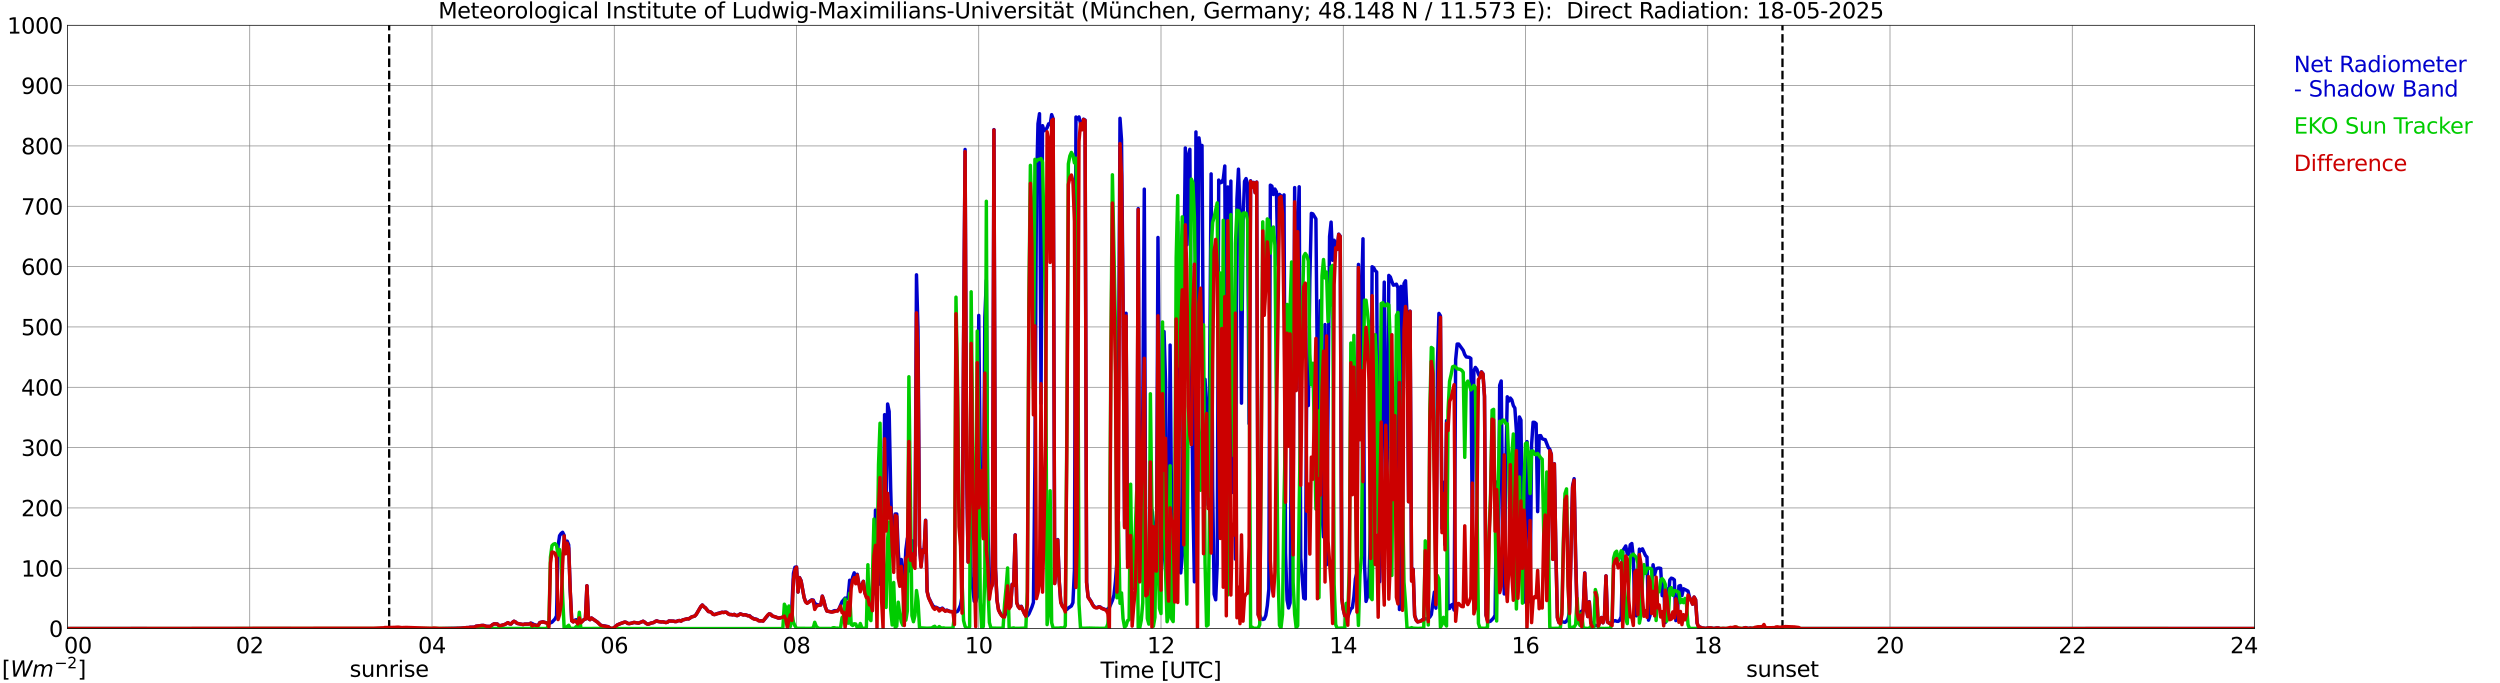<?xml version="1.0" encoding="utf-8" standalone="no"?>
<!DOCTYPE svg PUBLIC "-//W3C//DTD SVG 1.1//EN"
  "http://www.w3.org/Graphics/SVG/1.1/DTD/svg11.dtd">
<svg xmlns:xlink="http://www.w3.org/1999/xlink" width="1085.4pt" height="296.64pt" viewBox="0 0 1085.4 296.64" xmlns="http://www.w3.org/2000/svg" version="1.1">
 <defs>
  <style type="text/css">*{stroke-linejoin: round; stroke-linecap: butt}</style>
 </defs>
 <g id="figure_1">
  <g id="patch_1">
   <path d="M 0 296.64 
L 1085.4 296.64 
L 1085.4 0 
L 0 0 
z
" style="fill: #ffffff"/>
  </g>
  <g id="axes_1">
   <g id="patch_2">
    <path d="M 29.306 272.909 
L 978.814 272.909 
L 978.814 10.976 
L 29.306 10.976 
z
" style="fill: #ffffff"/>
   </g>
   <g id="patch_3">
    <path d="M 978.814 272.909 
L 978.814 272.909 
L 978.814 10.976 
L 978.814 10.976 
z
" clip-path="url(#pee42743448)" style="fill: #d3d3d3; opacity: 0.25; stroke: #d3d3d3; stroke-linejoin: miter"/>
   </g>
   <g id="matplotlib.axis_1">
    <g id="xtick_1">
     <g id="line2d_1">
      <path d="M 29.306 272.909 
L 29.306 10.976 
" clip-path="url(#pee42743448)" style="fill: none; stroke: #808080; stroke-width: 0.3; stroke-linecap: square"/>
     </g>
     <g id="line2d_2"/>
     <g id="text_1">
      <!--    00 -->
      <g transform="translate(18.733 283.627) scale(0.095 -0.095)">
       <defs>
        <path id="DejaVuSans-20" transform="scale(0.016)"/>
        <path id="DejaVuSans-30" d="M 2034 4250 
Q 1547 4250 1301 3770 
Q 1056 3291 1056 2328 
Q 1056 1369 1301 889 
Q 1547 409 2034 409 
Q 2525 409 2770 889 
Q 3016 1369 3016 2328 
Q 3016 3291 2770 3770 
Q 2525 4250 2034 4250 
z
M 2034 4750 
Q 2819 4750 3233 4129 
Q 3647 3509 3647 2328 
Q 3647 1150 3233 529 
Q 2819 -91 2034 -91 
Q 1250 -91 836 529 
Q 422 1150 422 2328 
Q 422 3509 836 4129 
Q 1250 4750 2034 4750 
z
" transform="scale(0.016)"/>
       </defs>
       <use xlink:href="#DejaVuSans-20"/>
       <use xlink:href="#DejaVuSans-20" transform="translate(31.787 0)"/>
       <use xlink:href="#DejaVuSans-20" transform="translate(63.574 0)"/>
       <use xlink:href="#DejaVuSans-30" transform="translate(95.361 0)"/>
       <use xlink:href="#DejaVuSans-30" transform="translate(158.984 0)"/>
      </g>
     </g>
    </g>
    <g id="xtick_2">
     <g id="line2d_3">
      <path d="M 108.431 272.909 
L 108.431 10.976 
" clip-path="url(#pee42743448)" style="fill: none; stroke: #808080; stroke-width: 0.3; stroke-linecap: square"/>
     </g>
     <g id="line2d_4"/>
     <g id="text_2">
      <!-- 02 -->
      <g transform="translate(102.387 283.627) scale(0.095 -0.095)">
       <defs>
        <path id="DejaVuSans-32" d="M 1228 531 
L 3431 531 
L 3431 0 
L 469 0 
L 469 531 
Q 828 903 1448 1529 
Q 2069 2156 2228 2338 
Q 2531 2678 2651 2914 
Q 2772 3150 2772 3378 
Q 2772 3750 2511 3984 
Q 2250 4219 1831 4219 
Q 1534 4219 1204 4116 
Q 875 4013 500 3803 
L 500 4441 
Q 881 4594 1212 4672 
Q 1544 4750 1819 4750 
Q 2544 4750 2975 4387 
Q 3406 4025 3406 3419 
Q 3406 3131 3298 2873 
Q 3191 2616 2906 2266 
Q 2828 2175 2409 1742 
Q 1991 1309 1228 531 
z
" transform="scale(0.016)"/>
       </defs>
       <use xlink:href="#DejaVuSans-30"/>
       <use xlink:href="#DejaVuSans-32" transform="translate(63.623 0)"/>
      </g>
     </g>
    </g>
    <g id="xtick_3">
     <g id="line2d_5">
      <path d="M 187.557 272.909 
L 187.557 10.976 
" clip-path="url(#pee42743448)" style="fill: none; stroke: #808080; stroke-width: 0.3; stroke-linecap: square"/>
     </g>
     <g id="line2d_6"/>
     <g id="text_3">
      <!-- 04 -->
      <g transform="translate(181.513 283.627) scale(0.095 -0.095)">
       <defs>
        <path id="DejaVuSans-34" d="M 2419 4116 
L 825 1625 
L 2419 1625 
L 2419 4116 
z
M 2253 4666 
L 3047 4666 
L 3047 1625 
L 3713 1625 
L 3713 1100 
L 3047 1100 
L 3047 0 
L 2419 0 
L 2419 1100 
L 313 1100 
L 313 1709 
L 2253 4666 
z
" transform="scale(0.016)"/>
       </defs>
       <use xlink:href="#DejaVuSans-30"/>
       <use xlink:href="#DejaVuSans-34" transform="translate(63.623 0)"/>
      </g>
     </g>
    </g>
    <g id="xtick_4">
     <g id="line2d_7">
      <path d="M 266.683 272.909 
L 266.683 10.976 
" clip-path="url(#pee42743448)" style="fill: none; stroke: #808080; stroke-width: 0.3; stroke-linecap: square"/>
     </g>
     <g id="line2d_8"/>
     <g id="text_4">
      <!-- 06 -->
      <g transform="translate(260.638 283.627) scale(0.095 -0.095)">
       <defs>
        <path id="DejaVuSans-36" d="M 2113 2584 
Q 1688 2584 1439 2293 
Q 1191 2003 1191 1497 
Q 1191 994 1439 701 
Q 1688 409 2113 409 
Q 2538 409 2786 701 
Q 3034 994 3034 1497 
Q 3034 2003 2786 2293 
Q 2538 2584 2113 2584 
z
M 3366 4563 
L 3366 3988 
Q 3128 4100 2886 4159 
Q 2644 4219 2406 4219 
Q 1781 4219 1451 3797 
Q 1122 3375 1075 2522 
Q 1259 2794 1537 2939 
Q 1816 3084 2150 3084 
Q 2853 3084 3261 2657 
Q 3669 2231 3669 1497 
Q 3669 778 3244 343 
Q 2819 -91 2113 -91 
Q 1303 -91 875 529 
Q 447 1150 447 2328 
Q 447 3434 972 4092 
Q 1497 4750 2381 4750 
Q 2619 4750 2861 4703 
Q 3103 4656 3366 4563 
z
" transform="scale(0.016)"/>
       </defs>
       <use xlink:href="#DejaVuSans-30"/>
       <use xlink:href="#DejaVuSans-36" transform="translate(63.623 0)"/>
      </g>
     </g>
    </g>
    <g id="xtick_5">
     <g id="line2d_9">
      <path d="M 345.808 272.909 
L 345.808 10.976 
" clip-path="url(#pee42743448)" style="fill: none; stroke: #808080; stroke-width: 0.3; stroke-linecap: square"/>
     </g>
     <g id="line2d_10"/>
     <g id="text_5">
      <!-- 08 -->
      <g transform="translate(339.764 283.627) scale(0.095 -0.095)">
       <defs>
        <path id="DejaVuSans-38" d="M 2034 2216 
Q 1584 2216 1326 1975 
Q 1069 1734 1069 1313 
Q 1069 891 1326 650 
Q 1584 409 2034 409 
Q 2484 409 2743 651 
Q 3003 894 3003 1313 
Q 3003 1734 2745 1975 
Q 2488 2216 2034 2216 
z
M 1403 2484 
Q 997 2584 770 2862 
Q 544 3141 544 3541 
Q 544 4100 942 4425 
Q 1341 4750 2034 4750 
Q 2731 4750 3128 4425 
Q 3525 4100 3525 3541 
Q 3525 3141 3298 2862 
Q 3072 2584 2669 2484 
Q 3125 2378 3379 2068 
Q 3634 1759 3634 1313 
Q 3634 634 3220 271 
Q 2806 -91 2034 -91 
Q 1263 -91 848 271 
Q 434 634 434 1313 
Q 434 1759 690 2068 
Q 947 2378 1403 2484 
z
M 1172 3481 
Q 1172 3119 1398 2916 
Q 1625 2713 2034 2713 
Q 2441 2713 2670 2916 
Q 2900 3119 2900 3481 
Q 2900 3844 2670 4047 
Q 2441 4250 2034 4250 
Q 1625 4250 1398 4047 
Q 1172 3844 1172 3481 
z
" transform="scale(0.016)"/>
       </defs>
       <use xlink:href="#DejaVuSans-30"/>
       <use xlink:href="#DejaVuSans-38" transform="translate(63.623 0)"/>
      </g>
     </g>
    </g>
    <g id="xtick_6">
     <g id="line2d_11">
      <path d="M 424.934 272.909 
L 424.934 10.976 
" clip-path="url(#pee42743448)" style="fill: none; stroke: #808080; stroke-width: 0.3; stroke-linecap: square"/>
     </g>
     <g id="line2d_12"/>
     <g id="text_6">
      <!-- 10 -->
      <g transform="translate(418.89 283.627) scale(0.095 -0.095)">
       <defs>
        <path id="DejaVuSans-31" d="M 794 531 
L 1825 531 
L 1825 4091 
L 703 3866 
L 703 4441 
L 1819 4666 
L 2450 4666 
L 2450 531 
L 3481 531 
L 3481 0 
L 794 0 
L 794 531 
z
" transform="scale(0.016)"/>
       </defs>
       <use xlink:href="#DejaVuSans-31"/>
       <use xlink:href="#DejaVuSans-30" transform="translate(63.623 0)"/>
      </g>
     </g>
    </g>
    <g id="xtick_7">
     <g id="line2d_13">
      <path d="M 504.06 272.909 
L 504.06 10.976 
" clip-path="url(#pee42743448)" style="fill: none; stroke: #808080; stroke-width: 0.3; stroke-linecap: square"/>
     </g>
     <g id="line2d_14"/>
     <g id="text_7">
      <!-- 12 -->
      <g transform="translate(498.015 283.627) scale(0.095 -0.095)">
       <use xlink:href="#DejaVuSans-31"/>
       <use xlink:href="#DejaVuSans-32" transform="translate(63.623 0)"/>
      </g>
     </g>
    </g>
    <g id="xtick_8">
     <g id="line2d_15">
      <path d="M 583.185 272.909 
L 583.185 10.976 
" clip-path="url(#pee42743448)" style="fill: none; stroke: #808080; stroke-width: 0.3; stroke-linecap: square"/>
     </g>
     <g id="line2d_16"/>
     <g id="text_8">
      <!-- 14 -->
      <g transform="translate(577.141 283.627) scale(0.095 -0.095)">
       <use xlink:href="#DejaVuSans-31"/>
       <use xlink:href="#DejaVuSans-34" transform="translate(63.623 0)"/>
      </g>
     </g>
    </g>
    <g id="xtick_9">
     <g id="line2d_17">
      <path d="M 662.311 272.909 
L 662.311 10.976 
" clip-path="url(#pee42743448)" style="fill: none; stroke: #808080; stroke-width: 0.3; stroke-linecap: square"/>
     </g>
     <g id="line2d_18"/>
     <g id="text_9">
      <!-- 16 -->
      <g transform="translate(656.267 283.627) scale(0.095 -0.095)">
       <use xlink:href="#DejaVuSans-31"/>
       <use xlink:href="#DejaVuSans-36" transform="translate(63.623 0)"/>
      </g>
     </g>
    </g>
    <g id="xtick_10">
     <g id="line2d_19">
      <path d="M 741.437 272.909 
L 741.437 10.976 
" clip-path="url(#pee42743448)" style="fill: none; stroke: #808080; stroke-width: 0.3; stroke-linecap: square"/>
     </g>
     <g id="line2d_20"/>
     <g id="text_10">
      <!-- 18 -->
      <g transform="translate(735.392 283.627) scale(0.095 -0.095)">
       <use xlink:href="#DejaVuSans-31"/>
       <use xlink:href="#DejaVuSans-38" transform="translate(63.623 0)"/>
      </g>
     </g>
    </g>
    <g id="xtick_11">
     <g id="line2d_21">
      <path d="M 820.562 272.909 
L 820.562 10.976 
" clip-path="url(#pee42743448)" style="fill: none; stroke: #808080; stroke-width: 0.3; stroke-linecap: square"/>
     </g>
     <g id="line2d_22"/>
     <g id="text_11">
      <!-- 20 -->
      <g transform="translate(814.518 283.627) scale(0.095 -0.095)">
       <use xlink:href="#DejaVuSans-32"/>
       <use xlink:href="#DejaVuSans-30" transform="translate(63.623 0)"/>
      </g>
     </g>
    </g>
    <g id="xtick_12">
     <g id="line2d_23">
      <path d="M 899.688 272.909 
L 899.688 10.976 
" clip-path="url(#pee42743448)" style="fill: none; stroke: #808080; stroke-width: 0.3; stroke-linecap: square"/>
     </g>
     <g id="line2d_24"/>
     <g id="text_12">
      <!-- 22 -->
      <g transform="translate(893.644 283.627) scale(0.095 -0.095)">
       <use xlink:href="#DejaVuSans-32"/>
       <use xlink:href="#DejaVuSans-32" transform="translate(63.623 0)"/>
      </g>
     </g>
    </g>
    <g id="xtick_13">
     <g id="line2d_25">
      <path d="M 978.814 272.909 
L 978.814 10.976 
" clip-path="url(#pee42743448)" style="fill: none; stroke: #808080; stroke-width: 0.3; stroke-linecap: square"/>
     </g>
     <g id="line2d_26"/>
     <g id="text_13">
      <!-- 24    -->
      <g transform="translate(968.241 283.627) scale(0.095 -0.095)">
       <use xlink:href="#DejaVuSans-32"/>
       <use xlink:href="#DejaVuSans-34" transform="translate(63.623 0)"/>
       <use xlink:href="#DejaVuSans-20" transform="translate(127.246 0)"/>
       <use xlink:href="#DejaVuSans-20" transform="translate(159.033 0)"/>
       <use xlink:href="#DejaVuSans-20" transform="translate(190.82 0)"/>
      </g>
     </g>
    </g>
    <g id="text_14">
     <!-- Time [UTC] -->
     <g transform="translate(477.806 294.322) scale(0.095 -0.095)">
      <defs>
       <path id="DejaVuSans-54" d="M -19 4666 
L 3928 4666 
L 3928 4134 
L 2272 4134 
L 2272 0 
L 1638 0 
L 1638 4134 
L -19 4134 
L -19 4666 
z
" transform="scale(0.016)"/>
       <path id="DejaVuSans-69" d="M 603 3500 
L 1178 3500 
L 1178 0 
L 603 0 
L 603 3500 
z
M 603 4863 
L 1178 4863 
L 1178 4134 
L 603 4134 
L 603 4863 
z
" transform="scale(0.016)"/>
       <path id="DejaVuSans-6d" d="M 3328 2828 
Q 3544 3216 3844 3400 
Q 4144 3584 4550 3584 
Q 5097 3584 5394 3201 
Q 5691 2819 5691 2113 
L 5691 0 
L 5113 0 
L 5113 2094 
Q 5113 2597 4934 2840 
Q 4756 3084 4391 3084 
Q 3944 3084 3684 2787 
Q 3425 2491 3425 1978 
L 3425 0 
L 2847 0 
L 2847 2094 
Q 2847 2600 2669 2842 
Q 2491 3084 2119 3084 
Q 1678 3084 1418 2786 
Q 1159 2488 1159 1978 
L 1159 0 
L 581 0 
L 581 3500 
L 1159 3500 
L 1159 2956 
Q 1356 3278 1631 3431 
Q 1906 3584 2284 3584 
Q 2666 3584 2933 3390 
Q 3200 3197 3328 2828 
z
" transform="scale(0.016)"/>
       <path id="DejaVuSans-65" d="M 3597 1894 
L 3597 1613 
L 953 1613 
Q 991 1019 1311 708 
Q 1631 397 2203 397 
Q 2534 397 2845 478 
Q 3156 559 3463 722 
L 3463 178 
Q 3153 47 2828 -22 
Q 2503 -91 2169 -91 
Q 1331 -91 842 396 
Q 353 884 353 1716 
Q 353 2575 817 3079 
Q 1281 3584 2069 3584 
Q 2775 3584 3186 3129 
Q 3597 2675 3597 1894 
z
M 3022 2063 
Q 3016 2534 2758 2815 
Q 2500 3097 2075 3097 
Q 1594 3097 1305 2825 
Q 1016 2553 972 2059 
L 3022 2063 
z
" transform="scale(0.016)"/>
       <path id="DejaVuSans-5b" d="M 550 4863 
L 1875 4863 
L 1875 4416 
L 1125 4416 
L 1125 -397 
L 1875 -397 
L 1875 -844 
L 550 -844 
L 550 4863 
z
" transform="scale(0.016)"/>
       <path id="DejaVuSans-55" d="M 556 4666 
L 1191 4666 
L 1191 1831 
Q 1191 1081 1462 751 
Q 1734 422 2344 422 
Q 2950 422 3222 751 
Q 3494 1081 3494 1831 
L 3494 4666 
L 4128 4666 
L 4128 1753 
Q 4128 841 3676 375 
Q 3225 -91 2344 -91 
Q 1459 -91 1007 375 
Q 556 841 556 1753 
L 556 4666 
z
" transform="scale(0.016)"/>
       <path id="DejaVuSans-43" d="M 4122 4306 
L 4122 3641 
Q 3803 3938 3442 4084 
Q 3081 4231 2675 4231 
Q 1875 4231 1450 3742 
Q 1025 3253 1025 2328 
Q 1025 1406 1450 917 
Q 1875 428 2675 428 
Q 3081 428 3442 575 
Q 3803 722 4122 1019 
L 4122 359 
Q 3791 134 3420 21 
Q 3050 -91 2638 -91 
Q 1578 -91 968 557 
Q 359 1206 359 2328 
Q 359 3453 968 4101 
Q 1578 4750 2638 4750 
Q 3056 4750 3426 4639 
Q 3797 4528 4122 4306 
z
" transform="scale(0.016)"/>
       <path id="DejaVuSans-5d" d="M 1947 4863 
L 1947 -844 
L 622 -844 
L 622 -397 
L 1369 -397 
L 1369 4416 
L 622 4416 
L 622 4863 
L 1947 4863 
z
" transform="scale(0.016)"/>
      </defs>
      <use xlink:href="#DejaVuSans-54"/>
      <use xlink:href="#DejaVuSans-69" transform="translate(57.959 0)"/>
      <use xlink:href="#DejaVuSans-6d" transform="translate(85.742 0)"/>
      <use xlink:href="#DejaVuSans-65" transform="translate(183.154 0)"/>
      <use xlink:href="#DejaVuSans-20" transform="translate(244.678 0)"/>
      <use xlink:href="#DejaVuSans-5b" transform="translate(276.465 0)"/>
      <use xlink:href="#DejaVuSans-55" transform="translate(315.479 0)"/>
      <use xlink:href="#DejaVuSans-54" transform="translate(388.672 0)"/>
      <use xlink:href="#DejaVuSans-43" transform="translate(443.881 0)"/>
      <use xlink:href="#DejaVuSans-5d" transform="translate(513.705 0)"/>
     </g>
    </g>
   </g>
   <g id="matplotlib.axis_2">
    <g id="ytick_1">
     <g id="line2d_27">
      <path d="M 29.306 272.909 
L 978.814 272.909 
" clip-path="url(#pee42743448)" style="fill: none; stroke: #808080; stroke-width: 0.3; stroke-linecap: square"/>
     </g>
     <g id="line2d_28"/>
     <g id="text_15">
      <!-- 0 -->
      <g transform="translate(21.261 276.518) scale(0.095 -0.095)">
       <use xlink:href="#DejaVuSans-30"/>
      </g>
     </g>
    </g>
    <g id="ytick_2">
     <g id="line2d_29">
      <path d="M 29.306 246.715 
L 978.814 246.715 
" clip-path="url(#pee42743448)" style="fill: none; stroke: #808080; stroke-width: 0.3; stroke-linecap: square"/>
     </g>
     <g id="line2d_30"/>
     <g id="text_16">
      <!-- 100 -->
      <g transform="translate(9.173 250.325) scale(0.095 -0.095)">
       <use xlink:href="#DejaVuSans-31"/>
       <use xlink:href="#DejaVuSans-30" transform="translate(63.623 0)"/>
       <use xlink:href="#DejaVuSans-30" transform="translate(127.246 0)"/>
      </g>
     </g>
    </g>
    <g id="ytick_3">
     <g id="line2d_31">
      <path d="M 29.306 220.522 
L 978.814 220.522 
" clip-path="url(#pee42743448)" style="fill: none; stroke: #808080; stroke-width: 0.3; stroke-linecap: square"/>
     </g>
     <g id="line2d_32"/>
     <g id="text_17">
      <!-- 200 -->
      <g transform="translate(9.173 224.131) scale(0.095 -0.095)">
       <use xlink:href="#DejaVuSans-32"/>
       <use xlink:href="#DejaVuSans-30" transform="translate(63.623 0)"/>
       <use xlink:href="#DejaVuSans-30" transform="translate(127.246 0)"/>
      </g>
     </g>
    </g>
    <g id="ytick_4">
     <g id="line2d_33">
      <path d="M 29.306 194.329 
L 978.814 194.329 
" clip-path="url(#pee42743448)" style="fill: none; stroke: #808080; stroke-width: 0.3; stroke-linecap: square"/>
     </g>
     <g id="line2d_34"/>
     <g id="text_18">
      <!-- 300 -->
      <g transform="translate(9.173 197.938) scale(0.095 -0.095)">
       <defs>
        <path id="DejaVuSans-33" d="M 2597 2516 
Q 3050 2419 3304 2112 
Q 3559 1806 3559 1356 
Q 3559 666 3084 287 
Q 2609 -91 1734 -91 
Q 1441 -91 1130 -33 
Q 819 25 488 141 
L 488 750 
Q 750 597 1062 519 
Q 1375 441 1716 441 
Q 2309 441 2620 675 
Q 2931 909 2931 1356 
Q 2931 1769 2642 2001 
Q 2353 2234 1838 2234 
L 1294 2234 
L 1294 2753 
L 1863 2753 
Q 2328 2753 2575 2939 
Q 2822 3125 2822 3475 
Q 2822 3834 2567 4026 
Q 2313 4219 1838 4219 
Q 1578 4219 1281 4162 
Q 984 4106 628 3988 
L 628 4550 
Q 988 4650 1302 4700 
Q 1616 4750 1894 4750 
Q 2613 4750 3031 4423 
Q 3450 4097 3450 3541 
Q 3450 3153 3228 2886 
Q 3006 2619 2597 2516 
z
" transform="scale(0.016)"/>
       </defs>
       <use xlink:href="#DejaVuSans-33"/>
       <use xlink:href="#DejaVuSans-30" transform="translate(63.623 0)"/>
       <use xlink:href="#DejaVuSans-30" transform="translate(127.246 0)"/>
      </g>
     </g>
    </g>
    <g id="ytick_5">
     <g id="line2d_35">
      <path d="M 29.306 168.136 
L 978.814 168.136 
" clip-path="url(#pee42743448)" style="fill: none; stroke: #808080; stroke-width: 0.3; stroke-linecap: square"/>
     </g>
     <g id="line2d_36"/>
     <g id="text_19">
      <!-- 400 -->
      <g transform="translate(9.173 171.745) scale(0.095 -0.095)">
       <use xlink:href="#DejaVuSans-34"/>
       <use xlink:href="#DejaVuSans-30" transform="translate(63.623 0)"/>
       <use xlink:href="#DejaVuSans-30" transform="translate(127.246 0)"/>
      </g>
     </g>
    </g>
    <g id="ytick_6">
     <g id="line2d_37">
      <path d="M 29.306 141.942 
L 978.814 141.942 
" clip-path="url(#pee42743448)" style="fill: none; stroke: #808080; stroke-width: 0.3; stroke-linecap: square"/>
     </g>
     <g id="line2d_38"/>
     <g id="text_20">
      <!-- 500 -->
      <g transform="translate(9.173 145.551) scale(0.095 -0.095)">
       <defs>
        <path id="DejaVuSans-35" d="M 691 4666 
L 3169 4666 
L 3169 4134 
L 1269 4134 
L 1269 2991 
Q 1406 3038 1543 3061 
Q 1681 3084 1819 3084 
Q 2600 3084 3056 2656 
Q 3513 2228 3513 1497 
Q 3513 744 3044 326 
Q 2575 -91 1722 -91 
Q 1428 -91 1123 -41 
Q 819 9 494 109 
L 494 744 
Q 775 591 1075 516 
Q 1375 441 1709 441 
Q 2250 441 2565 725 
Q 2881 1009 2881 1497 
Q 2881 1984 2565 2268 
Q 2250 2553 1709 2553 
Q 1456 2553 1204 2497 
Q 953 2441 691 2322 
L 691 4666 
z
" transform="scale(0.016)"/>
       </defs>
       <use xlink:href="#DejaVuSans-35"/>
       <use xlink:href="#DejaVuSans-30" transform="translate(63.623 0)"/>
       <use xlink:href="#DejaVuSans-30" transform="translate(127.246 0)"/>
      </g>
     </g>
    </g>
    <g id="ytick_7">
     <g id="line2d_39">
      <path d="M 29.306 115.749 
L 978.814 115.749 
" clip-path="url(#pee42743448)" style="fill: none; stroke: #808080; stroke-width: 0.3; stroke-linecap: square"/>
     </g>
     <g id="line2d_40"/>
     <g id="text_21">
      <!-- 600 -->
      <g transform="translate(9.173 119.358) scale(0.095 -0.095)">
       <use xlink:href="#DejaVuSans-36"/>
       <use xlink:href="#DejaVuSans-30" transform="translate(63.623 0)"/>
       <use xlink:href="#DejaVuSans-30" transform="translate(127.246 0)"/>
      </g>
     </g>
    </g>
    <g id="ytick_8">
     <g id="line2d_41">
      <path d="M 29.306 89.556 
L 978.814 89.556 
" clip-path="url(#pee42743448)" style="fill: none; stroke: #808080; stroke-width: 0.3; stroke-linecap: square"/>
     </g>
     <g id="line2d_42"/>
     <g id="text_22">
      <!-- 700 -->
      <g transform="translate(9.173 93.165) scale(0.095 -0.095)">
       <defs>
        <path id="DejaVuSans-37" d="M 525 4666 
L 3525 4666 
L 3525 4397 
L 1831 0 
L 1172 0 
L 2766 4134 
L 525 4134 
L 525 4666 
z
" transform="scale(0.016)"/>
       </defs>
       <use xlink:href="#DejaVuSans-37"/>
       <use xlink:href="#DejaVuSans-30" transform="translate(63.623 0)"/>
       <use xlink:href="#DejaVuSans-30" transform="translate(127.246 0)"/>
      </g>
     </g>
    </g>
    <g id="ytick_9">
     <g id="line2d_43">
      <path d="M 29.306 63.362 
L 978.814 63.362 
" clip-path="url(#pee42743448)" style="fill: none; stroke: #808080; stroke-width: 0.3; stroke-linecap: square"/>
     </g>
     <g id="line2d_44"/>
     <g id="text_23">
      <!-- 800 -->
      <g transform="translate(9.173 66.972) scale(0.095 -0.095)">
       <use xlink:href="#DejaVuSans-38"/>
       <use xlink:href="#DejaVuSans-30" transform="translate(63.623 0)"/>
       <use xlink:href="#DejaVuSans-30" transform="translate(127.246 0)"/>
      </g>
     </g>
    </g>
    <g id="ytick_10">
     <g id="line2d_45">
      <path d="M 29.306 37.169 
L 978.814 37.169 
" clip-path="url(#pee42743448)" style="fill: none; stroke: #808080; stroke-width: 0.3; stroke-linecap: square"/>
     </g>
     <g id="line2d_46"/>
     <g id="text_24">
      <!-- 900 -->
      <g transform="translate(9.173 40.778) scale(0.095 -0.095)">
       <defs>
        <path id="DejaVuSans-39" d="M 703 97 
L 703 672 
Q 941 559 1184 500 
Q 1428 441 1663 441 
Q 2288 441 2617 861 
Q 2947 1281 2994 2138 
Q 2813 1869 2534 1725 
Q 2256 1581 1919 1581 
Q 1219 1581 811 2004 
Q 403 2428 403 3163 
Q 403 3881 828 4315 
Q 1253 4750 1959 4750 
Q 2769 4750 3195 4129 
Q 3622 3509 3622 2328 
Q 3622 1225 3098 567 
Q 2575 -91 1691 -91 
Q 1453 -91 1209 -44 
Q 966 3 703 97 
z
M 1959 2075 
Q 2384 2075 2632 2365 
Q 2881 2656 2881 3163 
Q 2881 3666 2632 3958 
Q 2384 4250 1959 4250 
Q 1534 4250 1286 3958 
Q 1038 3666 1038 3163 
Q 1038 2656 1286 2365 
Q 1534 2075 1959 2075 
z
" transform="scale(0.016)"/>
       </defs>
       <use xlink:href="#DejaVuSans-39"/>
       <use xlink:href="#DejaVuSans-30" transform="translate(63.623 0)"/>
       <use xlink:href="#DejaVuSans-30" transform="translate(127.246 0)"/>
      </g>
     </g>
    </g>
    <g id="ytick_11">
     <g id="line2d_47">
      <path d="M 29.306 10.976 
L 978.814 10.976 
" clip-path="url(#pee42743448)" style="fill: none; stroke: #808080; stroke-width: 0.3; stroke-linecap: square"/>
     </g>
     <g id="line2d_48"/>
     <g id="text_25">
      <!-- 1000 -->
      <g transform="translate(3.128 14.585) scale(0.095 -0.095)">
       <use xlink:href="#DejaVuSans-31"/>
       <use xlink:href="#DejaVuSans-30" transform="translate(63.623 0)"/>
       <use xlink:href="#DejaVuSans-30" transform="translate(127.246 0)"/>
       <use xlink:href="#DejaVuSans-30" transform="translate(190.869 0)"/>
      </g>
     </g>
    </g>
   </g>
   <g id="line2d_49">
    <path d="M 168.963 272.909 
L 168.963 10.976 
" clip-path="url(#pee42743448)" style="fill: none; stroke-dasharray: 3.7,1.6; stroke-dashoffset: 0; stroke: #000000"/>
   </g>
   <g id="line2d_50">
    <path d="M 773.878 272.909 
L 773.878 10.976 
" clip-path="url(#pee42743448)" style="fill: none; stroke-dasharray: 3.7,1.6; stroke-dashoffset: 0; stroke: #000000"/>
   </g>
   <g id="line2d_51">
    <path d="M 29.306 272.909 
L 161.182 272.969 
L 162.501 273.069 
L 165.798 273.221 
L 166.457 273.221 
L 167.116 273.372 
L 171.073 273.422 
L 172.391 273.514 
L 173.051 273.522 
L 174.37 273.331 
L 176.348 273.409 
L 187.557 273.016 
L 188.216 273.15 
L 189.535 273.076 
L 190.854 272.953 
L 200.085 272.739 
L 202.723 272.466 
L 203.382 272.495 
L 204.042 272.343 
L 206.02 272.296 
L 206.679 271.877 
L 209.317 271.544 
L 209.976 271.555 
L 211.295 271.976 
L 211.954 271.945 
L 212.614 272.031 
L 213.273 271.667 
L 213.932 271.154 
L 214.592 270.829 
L 215.91 270.918 
L 216.57 271.576 
L 217.229 271.654 
L 219.207 271.099 
L 220.526 270.342 
L 221.186 270.824 
L 221.845 270.921 
L 222.504 270.195 
L 223.164 269.724 
L 223.823 270.059 
L 224.482 270.646 
L 227.12 271.164 
L 227.779 270.963 
L 229.757 270.926 
L 230.417 270.53 
L 231.076 270.719 
L 231.736 271.115 
L 233.054 271.521 
L 233.714 271.403 
L 234.373 270.269 
L 235.692 269.983 
L 238.329 270.69 
L 239.648 270.119 
L 240.967 268.713 
L 241.626 267.408 
L 242.286 237.139 
L 242.945 232.597 
L 243.604 231.626 
L 244.264 231.104 
L 244.923 232.411 
L 245.583 240.102 
L 246.242 234.947 
L 246.901 236.563 
L 247.561 256.234 
L 248.22 269.47 
L 248.88 269.954 
L 249.539 269.289 
L 250.198 269.04 
L 250.858 270.174 
L 251.517 270.447 
L 252.176 270.221 
L 252.836 269.726 
L 253.495 268.998 
L 254.155 268.791 
L 254.814 254.298 
L 255.473 268.574 
L 256.133 269.03 
L 256.792 268.309 
L 258.111 269.21 
L 259.43 270.13 
L 260.748 271.4 
L 261.408 271.62 
L 262.726 271.798 
L 263.386 271.982 
L 264.045 272.047 
L 265.364 273.066 
L 266.023 272.854 
L 266.683 272.448 
L 268.002 271.311 
L 269.32 270.748 
L 271.298 270.056 
L 271.958 270.261 
L 272.617 270.703 
L 273.277 270.74 
L 274.595 270.449 
L 275.255 270.214 
L 277.233 270.536 
L 279.211 269.726 
L 279.87 270.117 
L 280.53 270.675 
L 281.189 270.991 
L 281.849 270.868 
L 282.508 270.549 
L 283.827 270.258 
L 284.486 269.802 
L 285.145 269.561 
L 285.805 269.828 
L 287.124 270.035 
L 287.783 269.965 
L 289.102 270.274 
L 289.761 270.132 
L 290.42 269.611 
L 292.399 269.671 
L 293.058 269.855 
L 293.717 269.813 
L 294.377 269.483 
L 295.036 269.391 
L 295.696 269.645 
L 296.355 269.163 
L 297.674 268.833 
L 298.333 268.645 
L 298.992 268.71 
L 300.311 267.835 
L 301.63 267.468 
L 302.289 266.727 
L 304.267 263.348 
L 304.927 262.675 
L 305.586 263.406 
L 306.246 263.859 
L 307.564 265.496 
L 308.224 265.569 
L 308.883 265.905 
L 309.543 266.659 
L 310.202 266.827 
L 311.521 266.363 
L 313.499 265.803 
L 314.158 265.907 
L 314.818 265.761 
L 315.477 265.839 
L 316.136 266.465 
L 316.796 266.787 
L 317.455 266.785 
L 318.114 266.958 
L 318.774 266.738 
L 319.433 267.141 
L 320.093 267.264 
L 321.411 266.515 
L 322.73 266.971 
L 323.39 266.884 
L 324.049 267.021 
L 324.708 267.301 
L 325.368 267.293 
L 326.027 267.893 
L 327.346 268.673 
L 328.005 268.736 
L 328.665 268.935 
L 329.324 269.422 
L 329.983 269.532 
L 330.643 269.493 
L 331.302 269.622 
L 333.94 266.51 
L 334.599 266.659 
L 335.258 267.377 
L 337.896 268.304 
L 338.555 268.27 
L 341.193 267.62 
L 341.852 267.835 
L 342.512 267.057 
L 343.171 265.986 
L 343.83 262.777 
L 344.49 248.879 
L 345.149 246.275 
L 345.808 246.158 
L 346.468 256.986 
L 347.127 250.749 
L 347.787 252.088 
L 349.105 259.364 
L 349.765 261.25 
L 350.424 261.819 
L 352.402 260.428 
L 353.062 260.512 
L 353.721 261.858 
L 354.38 262.416 
L 355.699 262.686 
L 356.359 262.599 
L 357.018 258.798 
L 357.677 260.781 
L 358.337 263.545 
L 358.996 265.255 
L 360.974 265.687 
L 362.293 265.111 
L 363.612 265.124 
L 364.271 264.359 
L 365.59 261.216 
L 366.909 259.665 
L 367.568 259.885 
L 368.227 259.058 
L 368.887 251.931 
L 369.546 253.599 
L 370.206 250.563 
L 370.865 248.706 
L 371.524 251.459 
L 372.184 249.337 
L 372.843 253.447 
L 373.502 254.707 
L 374.162 254.034 
L 374.821 252.376 
L 375.481 257.36 
L 376.14 258.851 
L 376.799 258.72 
L 377.459 258.183 
L 378.118 258.937 
L 378.777 258.489 
L 379.437 256.952 
L 380.096 221.473 
L 380.756 251.341 
L 381.415 253.743 
L 382.074 249.296 
L 382.734 222.125 
L 383.393 236.084 
L 384.053 180.03 
L 384.712 221.35 
L 385.371 175.404 
L 386.031 178.636 
L 386.69 211.91 
L 387.349 235.89 
L 388.009 228.498 
L 388.668 223.157 
L 389.328 223.152 
L 389.987 239.465 
L 390.646 248.415 
L 391.306 242.912 
L 391.965 253.497 
L 392.624 252.237 
L 393.284 238.664 
L 393.943 233.724 
L 394.603 244.798 
L 395.262 247.97 
L 395.921 234.753 
L 396.581 242.383 
L 397.24 241.081 
L 397.899 119.314 
L 398.559 143.137 
L 399.218 236.576 
L 399.878 245.88 
L 400.537 238.729 
L 401.196 239.641 
L 401.856 225.855 
L 402.515 256.674 
L 403.175 259.401 
L 404.493 262.054 
L 405.153 263.181 
L 405.812 263.563 
L 406.471 263.673 
L 407.79 264.38 
L 408.45 264.378 
L 409.109 264.014 
L 410.428 265.245 
L 411.087 264.899 
L 412.406 265.418 
L 415.043 265.708 
L 415.703 265.457 
L 416.362 264.375 
L 417.022 262.675 
L 417.681 258.948 
L 418.34 146.201 
L 419 64.895 
L 419.659 203.07 
L 420.318 243.905 
L 420.978 217.793 
L 421.637 250.49 
L 422.297 255.192 
L 422.956 260.983 
L 423.615 261.303 
L 424.275 259.189 
L 424.934 136.947 
L 425.593 202.153 
L 426.253 204.112 
L 426.912 232.985 
L 427.572 137.864 
L 428.231 121.729 
L 428.89 226.966 
L 429.55 257.505 
L 430.209 255.357 
L 430.869 253.591 
L 431.528 56.285 
L 432.187 246.522 
L 432.847 260.412 
L 433.506 264.663 
L 434.165 266.028 
L 434.825 267.065 
L 435.484 267.681 
L 436.144 267.351 
L 438.122 263.754 
L 438.781 263.207 
L 439.44 253.633 
L 440.1 253.885 
L 440.759 232.21 
L 441.419 261.614 
L 442.078 263.325 
L 442.737 264.084 
L 443.397 263.22 
L 444.716 266.216 
L 445.375 267.298 
L 446.034 267.398 
L 446.694 266.546 
L 448.012 263.542 
L 448.672 261.541 
L 449.331 200.61 
L 449.991 83.007 
L 450.65 53.718 
L 451.309 49.365 
L 451.969 175.148 
L 452.628 54.569 
L 453.287 56.754 
L 453.947 56.408 
L 454.606 55.46 
L 455.266 53.768 
L 455.925 54.087 
L 456.584 49.781 
L 457.244 51.615 
L 457.903 253.209 
L 458.563 247.114 
L 459.222 234.258 
L 459.881 252.313 
L 460.541 261.297 
L 461.2 262.95 
L 461.859 263.875 
L 462.519 264.438 
L 463.178 264.603 
L 463.838 263.953 
L 465.156 263.105 
L 465.816 261.643 
L 466.475 247.564 
L 467.134 50.813 
L 467.794 51.698 
L 468.453 50.771 
L 469.772 56.162 
L 470.431 51.738 
L 471.091 52.125 
L 471.75 252.743 
L 472.409 259.147 
L 473.728 261.164 
L 474.388 262.502 
L 475.047 263.377 
L 475.706 263.746 
L 476.366 263.786 
L 477.025 263.422 
L 477.685 263.526 
L 478.344 264.042 
L 480.322 264.815 
L 480.981 264.351 
L 481.641 263.739 
L 482.96 260.637 
L 483.619 258.458 
L 484.278 252.444 
L 484.938 243.667 
L 485.597 173.503 
L 486.256 51.366 
L 486.916 60.701 
L 487.575 128.371 
L 488.235 228.467 
L 488.894 136.002 
L 489.553 242.881 
L 490.213 240.172 
L 490.872 250.629 
L 491.532 254.196 
L 492.191 255.338 
L 492.85 248.41 
L 493.51 250.293 
L 494.169 90.585 
L 494.828 252.318 
L 495.488 210.967 
L 496.147 178.152 
L 496.807 82.117 
L 497.466 253.754 
L 498.125 253.735 
L 499.444 243.295 
L 500.103 221.408 
L 500.763 227.642 
L 501.422 242.729 
L 502.082 247.171 
L 502.741 103.108 
L 504.06 249.688 
L 504.719 241.791 
L 505.379 143.938 
L 506.038 165.739 
L 506.697 244.775 
L 507.357 255.414 
L 508.016 149.811 
L 508.675 222.961 
L 509.335 223.327 
L 509.994 244.879 
L 510.654 246.333 
L 511.313 96.282 
L 511.972 243.832 
L 512.632 248.732 
L 513.291 241.231 
L 513.95 121.15 
L 514.61 64.24 
L 515.269 106.311 
L 515.929 67.532 
L 516.588 64.816 
L 517.247 157.632 
L 517.907 217.719 
L 518.566 252.596 
L 519.226 57.285 
L 519.885 168.253 
L 520.544 59.863 
L 521.204 65.06 
L 521.863 63.15 
L 522.522 173.56 
L 523.182 164.704 
L 523.841 178.385 
L 524.501 219.192 
L 525.16 165.024 
L 525.819 75.503 
L 526.479 211.546 
L 527.138 257.95 
L 527.797 260.401 
L 528.457 245.107 
L 529.116 78.182 
L 529.776 79.38 
L 530.435 79.131 
L 531.094 77.695 
L 531.754 72.074 
L 532.413 212.284 
L 533.073 81.174 
L 533.732 247.509 
L 534.391 78.62 
L 535.051 213.78 
L 535.71 157.331 
L 536.369 242.75 
L 537.029 86.57 
L 537.688 73.447 
L 538.348 90.978 
L 539.007 175.037 
L 539.666 95.813 
L 540.326 78.706 
L 540.985 77.53 
L 541.644 80.116 
L 542.304 183.938 
L 542.963 78.471 
L 543.623 80.713 
L 544.282 79.18 
L 544.941 83.568 
L 545.601 79.042 
L 546.26 266.798 
L 546.919 267.175 
L 547.579 268.584 
L 548.238 268.972 
L 548.898 268.739 
L 549.557 267.175 
L 550.216 262.924 
L 550.876 255.786 
L 551.535 80.396 
L 552.195 80.797 
L 552.854 84.443 
L 553.513 82.075 
L 554.173 83.295 
L 554.832 115.002 
L 555.491 84.409 
L 556.151 85.035 
L 556.81 86.926 
L 557.47 84.618 
L 558.129 239.965 
L 558.788 260.43 
L 559.448 263.956 
L 560.107 261.75 
L 560.766 169.71 
L 561.426 220.805 
L 562.085 81.451 
L 562.745 169.223 
L 563.404 99.381 
L 564.063 81.095 
L 564.723 242.318 
L 566.042 259.684 
L 566.701 260.045 
L 567.36 161.957 
L 568.02 176.072 
L 568.679 121.409 
L 569.338 92.649 
L 569.998 92.864 
L 571.317 95.051 
L 571.976 165.254 
L 572.635 194.355 
L 573.295 130.475 
L 573.954 222.785 
L 574.613 233.116 
L 575.273 140.918 
L 575.932 245.186 
L 577.251 102.678 
L 577.91 96.437 
L 578.57 113.009 
L 579.229 104.31 
L 579.889 105.819 
L 580.548 108.197 
L 581.207 101.652 
L 581.867 102.521 
L 582.526 259.529 
L 583.185 264.404 
L 583.845 267.152 
L 584.504 267.746 
L 585.164 267.759 
L 586.482 264.344 
L 587.142 263.809 
L 587.801 259.121 
L 588.46 251.344 
L 589.12 248.654 
L 589.779 114.798 
L 590.439 167.376 
L 591.098 129.273 
L 591.757 103.674 
L 592.417 244.885 
L 593.076 261.111 
L 593.736 258.898 
L 594.395 250.118 
L 595.054 228.896 
L 595.714 115.82 
L 596.373 116.194 
L 597.032 117.475 
L 597.692 118.104 
L 598.351 226.159 
L 599.011 252.549 
L 599.67 221.428 
L 600.329 158.727 
L 600.989 122.494 
L 601.648 221.017 
L 602.307 198.774 
L 602.967 119.578 
L 603.626 120.259 
L 604.286 122.24 
L 604.945 123.811 
L 605.604 123.68 
L 606.264 123.379 
L 606.923 124.914 
L 607.582 264.621 
L 608.242 124.332 
L 608.901 221.195 
L 609.561 123.138 
L 610.22 121.907 
L 610.879 136.997 
L 611.539 217.733 
L 612.198 135.085 
L 612.858 251.915 
L 613.517 247.08 
L 614.176 267.125 
L 614.836 269.161 
L 615.495 269.965 
L 616.814 269.606 
L 617.473 269.1 
L 618.792 268.634 
L 619.451 268.707 
L 620.111 268.369 
L 620.77 267.906 
L 621.429 266.821 
L 622.748 257.078 
L 623.408 264.032 
L 624.067 158.041 
L 624.726 136.078 
L 625.386 137.162 
L 626.045 229.428 
L 626.705 209.406 
L 627.364 236.45 
L 628.023 182.639 
L 628.683 264.286 
L 629.342 264.173 
L 630.001 262.788 
L 630.661 262.387 
L 631.32 264.854 
L 631.98 156.194 
L 632.639 149.381 
L 633.298 149.373 
L 635.276 152.11 
L 635.936 153.962 
L 636.595 154.968 
L 637.914 155.159 
L 638.573 155.626 
L 639.233 231.772 
L 639.892 160.938 
L 640.552 159.521 
L 641.211 160.361 
L 641.87 162.425 
L 642.53 163.714 
L 643.189 161.42 
L 643.848 162.237 
L 644.508 172.004 
L 645.167 266.937 
L 645.827 269.302 
L 646.486 269.931 
L 647.145 269.671 
L 648.464 268.301 
L 649.123 267.086 
L 649.783 209.272 
L 650.442 256.496 
L 651.102 167.287 
L 651.761 165.409 
L 652.42 227.154 
L 653.08 257.869 
L 653.739 204.18 
L 654.399 172.269 
L 655.058 174.123 
L 655.717 172.822 
L 656.377 173.649 
L 657.036 176.114 
L 657.695 177.172 
L 658.355 187.105 
L 659.014 229.954 
L 659.674 181.028 
L 660.333 182.385 
L 660.992 235.717 
L 661.652 261.402 
L 662.311 233.978 
L 662.97 191.73 
L 663.63 220.86 
L 664.289 261.174 
L 664.949 193.189 
L 665.608 183.33 
L 666.267 183.377 
L 666.927 183.943 
L 667.586 222.133 
L 668.246 189.184 
L 668.905 189.129 
L 669.564 190.463 
L 670.224 190.735 
L 670.883 190.882 
L 672.202 194.3 
L 672.861 195.073 
L 673.521 197.299 
L 674.18 242.776 
L 674.839 201.351 
L 675.499 239.824 
L 676.158 268.089 
L 676.817 270.195 
L 677.477 270.232 
L 678.136 269.949 
L 679.455 270.187 
L 680.114 269.669 
L 680.774 268.676 
L 681.433 265.679 
L 682.752 211.014 
L 683.411 207.834 
L 684.071 241.283 
L 684.73 266.478 
L 685.389 266.578 
L 686.049 265.755 
L 687.368 264.928 
L 688.027 248.711 
L 688.686 263.854 
L 689.346 267.647 
L 690.005 261.219 
L 690.664 269.897 
L 691.324 270.669 
M 692.643 271.505 
L 693.302 271.628 
L 693.961 271.518 
L 695.28 268.094 
L 695.939 270.363 
L 696.599 267.709 
L 697.258 250.013 
L 697.918 270.038 
L 698.577 270.475 
L 699.236 270.62 
L 700.555 269.679 
L 701.215 269.446 
L 701.874 269.721 
L 702.533 269.773 
L 703.193 269.297 
L 703.852 267.733 
L 704.511 239.054 
L 705.171 238.14 
L 705.83 237.034 
L 706.49 240.487 
L 707.149 240.772 
L 707.808 236.511 
L 708.468 235.976 
L 709.127 241.938 
L 709.786 265.892 
L 710.446 267.364 
L 711.105 250.715 
L 711.765 238.42 
L 712.424 238.986 
L 713.083 238.286 
L 714.402 241.199 
L 715.062 241.859 
L 715.721 269.247 
L 716.38 267.256 
L 717.04 253.68 
L 717.699 245.202 
L 718.358 249.539 
L 719.018 247.046 
L 719.677 246.7 
L 720.337 246.626 
L 720.996 246.799 
L 721.655 258.607 
L 722.315 253.225 
L 722.974 270.316 
L 723.633 255.661 
L 724.293 260.394 
L 724.952 251.787 
L 725.612 251.014 
L 726.271 251.239 
L 726.93 251.773 
L 727.59 269.438 
L 728.249 266.777 
L 728.909 254.458 
L 729.568 254.217 
L 730.227 258.578 
L 730.887 255.616 
L 732.205 256.273 
L 732.865 256.632 
L 733.524 259.312 
L 734.184 260.564 
L 734.843 262.282 
L 735.502 259.212 
L 736.162 260.401 
L 736.821 270.533 
L 737.48 272.262 
L 738.14 272.254 
L 738.799 272.6 
L 740.777 272.862 
L 741.437 272.6 
L 742.756 272.592 
L 744.074 272.888 
L 745.393 272.626 
L 746.052 272.629 
L 746.712 272.932 
L 749.349 272.904 
L 751.327 273.404 
L 753.965 272.943 
L 755.284 272.945 
L 756.602 272.966 
L 757.262 272.629 
L 757.921 272.474 
L 758.581 272.72 
L 759.24 272.846 
L 759.899 272.686 
L 761.218 272.896 
L 763.196 273.184 
L 765.174 273.427 
L 765.834 274.441 
L 766.493 273.063 
L 767.812 273.176 
L 769.131 273.302 
L 769.79 273.372 
L 770.449 273.323 
L 771.109 273.629 
L 771.768 273.668 
L 772.428 273.498 
L 773.746 273.551 
L 775.065 273.776 
L 779.021 273.624 
L 781 273.372 
L 781.659 272.909 
L 978.154 272.909 
L 978.154 272.909 
" clip-path="url(#pee42743448)" style="fill: none; stroke: #0000cc; stroke-width: 1.5; stroke-linecap: square"/>
   </g>
   <g id="line2d_52">
    <path d="M 28.646 272.922 
L 230.417 272.85 
L 231.076 271.925 
L 231.736 272.757 
L 232.395 272.856 
L 234.373 272.856 
L 236.351 272.895 
L 237.67 272.821 
L 238.329 269.995 
L 238.989 241.874 
L 239.648 236.893 
L 240.308 236.257 
L 240.967 236.035 
L 241.626 236.754 
L 242.286 241.056 
L 242.945 238.616 
L 243.604 242.079 
L 244.264 258.76 
L 244.923 272.609 
L 245.583 272.57 
L 246.901 271.462 
L 247.561 272.814 
L 248.88 272.836 
L 249.539 272.744 
L 250.198 271.985 
L 250.858 272.197 
L 251.517 265.833 
L 252.176 272.737 
L 252.836 272.895 
L 261.408 272.839 
L 262.726 272.794 
L 268.002 272.899 
L 339.874 272.897 
L 340.533 262.33 
L 341.193 263.717 
L 341.852 268.131 
L 342.512 263.103 
L 343.171 271.968 
L 343.83 266.314 
L 344.49 270.207 
L 345.149 271.738 
L 345.808 272.806 
L 347.127 272.781 
L 351.743 272.834 
L 353.062 272.626 
L 353.721 270.174 
L 354.38 271.923 
L 355.04 272.552 
L 355.699 272.843 
L 359.655 272.855 
L 360.974 272.878 
L 361.634 272.548 
L 362.293 272.535 
L 362.952 272.734 
L 363.612 272.708 
L 364.271 272.793 
L 364.93 272.576 
L 365.59 268.109 
L 366.249 267.574 
L 366.909 260.096 
L 367.568 266.353 
L 368.227 270.566 
L 368.887 257.586 
L 369.546 271.08 
L 370.206 271.561 
L 370.865 270.822 
L 371.524 270.926 
L 372.184 272.552 
L 372.843 272.728 
L 373.502 270.705 
L 374.162 272.492 
L 374.821 272.831 
L 375.481 272.777 
L 376.14 272.301 
L 376.799 245.186 
L 377.459 268.48 
L 378.118 269.438 
L 378.777 250.725 
L 379.437 225.38 
L 380.096 257.595 
L 380.756 251.504 
L 381.415 201.781 
L 382.074 183.748 
L 382.734 234.792 
L 383.393 235.9 
L 384.053 262.421 
L 384.712 263.706 
L 385.371 234.11 
L 386.031 226.574 
L 386.69 264.473 
L 387.349 271.328 
L 388.009 252.909 
L 388.668 272.355 
L 389.328 271.833 
L 389.987 261.452 
L 390.646 266.775 
L 391.306 269.913 
L 391.965 271.425 
L 392.624 250.893 
L 393.284 269.246 
L 393.943 265.205 
L 394.603 163.579 
L 395.921 267.292 
L 396.581 269.919 
L 397.24 267.236 
L 397.899 256.397 
L 398.559 260.972 
L 399.218 272.551 
L 402.515 272.75 
L 404.493 272.665 
L 405.153 272.209 
L 405.812 271.909 
L 406.471 272.752 
L 407.131 272.718 
L 407.79 272.026 
L 408.45 272.574 
L 409.109 272.656 
L 409.768 272.613 
L 410.428 272.778 
L 413.725 272.758 
L 414.384 267.351 
L 415.043 129.018 
L 415.703 164.912 
L 416.362 220.18 
L 417.022 226.935 
L 417.681 252.234 
L 418.34 269.416 
L 419 271.954 
L 419.659 272.728 
L 420.318 272.759 
L 420.978 272.137 
L 421.637 126.69 
L 422.297 189.245 
L 422.956 233.933 
L 423.615 260.479 
L 424.275 143.756 
L 424.934 189.428 
L 425.593 261.379 
L 426.253 272.733 
L 426.912 272.012 
L 427.572 248.784 
L 428.231 87.394 
L 428.89 254.153 
L 429.55 270.253 
L 430.209 272.662 
L 432.187 272.72 
L 435.484 272.746 
L 436.144 262.305 
L 436.803 255.198 
L 437.462 246.58 
L 438.122 272.425 
L 438.781 272.846 
L 440.1 272.593 
L 440.759 272.814 
L 442.737 272.779 
L 445.375 272.682 
L 446.034 256.938 
L 446.694 131.158 
L 447.353 71.796 
L 448.012 97.277 
L 448.672 168.733 
L 449.331 69.19 
L 449.991 69.984 
L 450.65 69.28 
L 451.309 69.165 
L 451.969 68.855 
L 452.628 70.395 
L 453.287 101.226 
L 453.947 138.105 
L 454.606 271.172 
L 455.266 265.899 
L 455.925 213.065 
L 456.584 270.35 
L 457.244 272.743 
L 459.881 272.689 
L 460.541 272.581 
L 461.859 272.671 
L 462.519 271.682 
L 463.178 186.638 
L 463.838 71.154 
L 464.497 67.673 
L 465.156 66.175 
L 465.816 67.356 
L 466.475 70.711 
L 467.134 68.669 
L 467.794 92.184 
L 468.453 262.223 
L 469.113 272.616 
L 470.431 272.751 
L 473.069 272.687 
L 475.706 272.761 
L 479.003 272.81 
L 480.322 272.667 
L 480.981 270.874 
L 481.641 264.083 
L 482.3 152.047 
L 482.96 75.892 
L 484.278 141.747 
L 484.938 259.525 
L 485.597 226.595 
L 486.256 261.93 
L 486.916 257.434 
L 487.575 268.601 
L 488.235 272.283 
L 488.894 271.701 
L 489.553 269.455 
L 490.213 269.046 
L 490.872 210.231 
L 491.532 255.289 
L 492.191 245.763 
L 492.85 231.848 
L 493.51 213.561 
L 494.169 272.47 
L 494.828 272.597 
L 495.488 269.296 
L 496.147 261.712 
L 496.807 199.451 
L 497.466 239.511 
L 498.125 268.517 
L 498.785 270.965 
L 499.444 170.962 
L 500.763 271.888 
L 501.422 268.007 
L 502.082 222.212 
L 502.741 238.911 
L 503.4 264.108 
L 504.06 266.37 
L 504.719 139.804 
L 505.379 212.653 
L 506.038 248.343 
L 506.697 269.927 
L 507.357 267.364 
L 508.016 202.224 
L 508.675 268.698 
L 509.335 269.864 
L 509.994 233.327 
L 510.654 111.909 
L 511.313 84.935 
L 511.972 158.959 
L 512.632 118.945 
L 513.291 94.162 
L 513.95 157.516 
L 514.61 239.555 
L 515.269 262.269 
L 515.929 163.999 
L 516.588 148.803 
L 517.247 77.757 
L 517.907 79.283 
L 518.566 94.39 
L 519.226 144.387 
L 519.885 167.866 
L 520.544 200.696 
L 521.204 212.856 
L 521.863 184.312 
L 522.522 141.055 
L 523.182 244.261 
L 523.841 271.782 
L 524.501 271.32 
L 525.16 221.112 
L 525.819 108.307 
L 526.479 96.599 
L 527.138 94.288 
L 528.457 88.097 
L 529.116 168.669 
L 529.776 118.517 
L 530.435 209.397 
L 531.094 95.659 
L 531.754 216.173 
L 532.413 206.733 
L 533.073 258.268 
L 533.732 123.834 
L 534.391 93.195 
L 535.051 168.461 
L 535.71 197.918 
L 536.369 105.782 
L 537.029 91.274 
L 537.688 91.446 
L 538.348 93.134 
L 539.007 134.372 
L 539.666 92.592 
L 540.326 92.433 
L 540.985 92.597 
L 541.644 95.484 
L 542.304 148.297 
L 542.963 272.604 
L 543.623 272.286 
L 544.282 272.777 
L 546.26 272.746 
L 546.919 271.206 
L 547.579 195.62 
L 548.238 96.323 
L 548.898 132.722 
L 549.557 118.705 
L 550.216 95.053 
L 550.876 95.701 
L 551.535 109.886 
L 552.195 99.404 
L 552.854 98.56 
L 553.513 106.527 
L 554.832 247.406 
L 555.491 271.436 
L 556.151 272.622 
L 556.81 266.776 
L 557.47 217.575 
L 558.129 185.12 
L 558.788 132.175 
L 559.448 184.807 
L 560.107 133.826 
L 560.766 113.743 
L 561.426 252.808 
L 562.085 266.707 
L 562.745 272.546 
L 563.404 271.698 
L 564.063 219.143 
L 565.382 135.45 
L 566.042 111.239 
L 566.701 110.061 
L 567.36 110.991 
L 568.02 113.298 
L 568.679 153.761 
L 569.338 167.085 
L 569.998 157.704 
L 571.317 221.027 
L 571.976 178.219 
L 572.635 259.444 
L 573.954 119.801 
L 574.613 112.674 
L 575.273 120.686 
L 575.932 118.135 
L 576.592 139.579 
L 577.251 131.811 
L 577.91 115.916 
L 578.57 115.242 
L 579.229 253.64 
L 579.889 271.15 
L 580.548 272.789 
L 582.526 272.673 
L 583.845 272.739 
L 584.504 261.95 
L 585.164 266.293 
L 585.823 246.228 
L 586.482 148.929 
L 587.142 205.664 
L 587.801 145.608 
L 588.46 184.114 
L 589.12 255.816 
L 589.779 271.525 
L 590.439 249.352 
L 591.098 241.239 
L 591.757 167.488 
L 592.417 130.34 
L 593.076 130.337 
L 593.736 135.995 
L 594.395 142.904 
L 595.054 259.324 
L 595.714 260.337 
L 596.373 218.294 
L 597.032 145.313 
L 597.692 158.633 
L 598.351 231.102 
L 599.011 199.406 
L 599.67 131.765 
L 600.329 131.434 
L 600.989 132.713 
L 601.648 132.742 
L 602.307 131.938 
L 602.967 132.382 
L 603.626 149.414 
L 604.286 249.823 
L 604.945 179.811 
L 605.604 216.136 
L 606.264 136.947 
L 606.923 135.646 
L 607.582 157.803 
L 608.242 205.217 
L 608.901 213.264 
L 609.561 252.706 
L 610.22 261.761 
L 610.879 272.793 
L 612.198 272.761 
L 612.858 272.499 
L 613.517 272.738 
L 615.495 272.831 
L 618.133 272.745 
L 618.792 234.822 
L 620.111 271.343 
L 620.77 178.282 
L 621.429 150.853 
L 622.089 151.302 
L 623.408 253.638 
L 624.067 249.88 
L 624.726 251.454 
L 625.386 272.306 
L 626.045 271.095 
L 626.705 268.029 
L 627.364 270.657 
L 628.023 271.784 
L 628.683 178.32 
L 629.342 165.537 
L 630.001 162.694 
L 630.661 159.261 
L 631.32 158.972 
L 631.98 159.379 
L 632.639 160.114 
L 633.958 160.376 
L 634.617 160.792 
L 635.276 161.616 
L 635.936 198.565 
L 636.595 166.535 
L 637.255 165.458 
L 637.914 166.983 
L 638.573 169.292 
L 639.233 168.605 
L 639.892 167.343 
L 640.552 168.157 
L 641.211 213.072 
L 641.87 270.627 
L 642.53 272.698 
L 644.508 272.786 
L 645.167 272.728 
L 645.827 272.223 
L 646.486 231.726 
L 647.145 214.437 
L 647.805 178.093 
L 648.464 177.724 
L 649.783 269.599 
L 650.442 213.007 
L 651.102 182.896 
L 651.761 183.77 
L 652.42 182.376 
L 653.08 182.475 
L 653.739 183.858 
L 654.399 184.018 
L 655.058 200.853 
L 655.717 243.993 
L 656.377 197.323 
L 657.036 188.417 
L 657.695 234.509 
L 658.355 264.393 
L 659.014 243.107 
L 659.674 207.077 
L 660.333 237.804 
L 660.992 261.877 
L 661.652 210.004 
L 662.311 192.624 
L 662.97 192.293 
L 663.63 197.467 
L 664.289 214.265 
L 664.949 195.79 
L 665.608 195.857 
L 666.267 197.259 
L 666.927 197.368 
L 667.586 196.887 
L 668.905 198.748 
L 669.564 199.394 
L 670.224 231.24 
L 670.883 240.18 
L 671.542 204.924 
L 672.202 231.763 
L 672.861 272.311 
L 673.521 272.828 
L 676.817 272.784 
L 677.477 272.339 
L 678.136 263.726 
L 678.796 233.212 
L 679.455 214.296 
L 680.114 212.256 
L 680.774 250.189 
L 681.433 272.197 
L 682.092 272.561 
L 682.752 272.288 
L 683.411 272.228 
L 684.071 271.169 
L 684.73 259.823 
L 685.389 270.496 
L 686.049 271.614 
L 686.708 266.252 
L 687.368 272.485 
L 688.027 272.733 
L 689.346 272.845 
L 690.005 272.73 
L 690.664 271.953 
L 691.324 271.612 
L 691.983 272.553 
L 692.643 255.973 
L 693.302 258.333 
L 693.961 272.624 
L 694.621 272.822 
L 696.599 272.872 
L 698.577 272.816 
L 699.236 272.638 
L 699.896 268.845 
L 700.555 242.324 
L 701.215 239.94 
L 701.874 239.315 
L 702.533 243.43 
L 703.193 242.037 
L 703.852 239.136 
L 704.511 239.671 
L 705.83 268.56 
L 706.49 270.736 
L 707.149 253.216 
L 707.808 241.562 
L 709.127 240.573 
L 710.446 242.077 
L 711.105 244.605 
L 711.765 270.51 
L 712.424 267.293 
L 713.083 252.002 
L 713.743 245.133 
L 714.402 248.957 
L 715.062 246.748 
L 715.721 246.685 
L 716.38 246.747 
L 717.04 247.12 
L 717.699 261.361 
L 718.358 255.066 
L 719.018 269.39 
L 719.677 255.692 
L 720.337 256.916 
L 720.996 251.824 
L 721.655 251.229 
L 722.315 252.035 
L 722.974 253.636 
L 723.633 269.688 
L 724.293 267.97 
L 724.952 255.65 
L 725.612 255.129 
L 726.271 258.486 
L 726.93 256.409 
L 727.59 256.53 
L 728.249 256.787 
L 728.909 257.21 
L 729.568 261.653 
L 730.227 260.296 
L 730.887 261.653 
L 731.546 259.809 
L 732.205 262.383 
L 732.865 271.199 
L 733.524 272.829 
L 737.48 272.887 
L 751.987 272.882 
L 752.646 272.664 
L 753.306 272.325 
L 753.965 272.323 
L 754.624 272.737 
L 756.602 272.883 
L 760.559 272.859 
L 763.196 272.413 
L 771.109 272.912 
L 978.154 272.927 
L 978.154 272.927 
" clip-path="url(#pee42743448)" style="fill: none; stroke: #00cc00; stroke-width: 1.5; stroke-linecap: square"/>
   </g>
   <g id="line2d_53">
    <path d="M 29.306 272.896 
L 162.501 272.751 
L 165.798 272.598 
L 166.457 272.598 
L 167.116 272.446 
L 171.073 272.396 
L 172.391 272.304 
L 173.051 272.296 
L 174.37 272.487 
L 176.348 272.408 
L 187.557 272.799 
L 188.216 272.666 
L 189.535 272.739 
L 190.854 272.862 
L 197.448 272.858 
L 198.767 272.756 
L 200.085 272.742 
L 202.723 272.467 
L 203.382 272.494 
L 204.042 272.342 
L 206.02 272.294 
L 206.679 271.875 
L 209.317 271.544 
L 209.976 271.554 
L 211.295 271.977 
L 211.954 271.946 
L 212.614 272.033 
L 213.273 271.67 
L 213.932 271.157 
L 214.592 270.833 
L 215.91 270.922 
L 216.57 271.578 
L 217.229 271.655 
L 219.207 271.099 
L 220.526 270.341 
L 221.186 270.823 
L 221.845 270.919 
L 222.504 270.194 
L 223.164 269.723 
L 223.823 270.058 
L 224.482 270.645 
L 227.12 271.167 
L 227.779 270.965 
L 229.757 270.957 
L 230.417 270.589 
L 231.076 271.703 
L 231.736 271.266 
L 233.054 271.602 
L 233.714 271.502 
L 234.373 270.322 
L 235.692 269.994 
L 237.67 270.595 
L 238.329 272.213 
L 238.989 244.389 
L 239.648 239.683 
L 240.308 239.767 
L 240.967 240.231 
L 241.626 242.254 
L 242.286 268.992 
L 242.945 266.89 
L 243.604 262.455 
L 244.264 245.253 
L 244.923 232.711 
L 245.583 240.44 
L 246.242 235.828 
L 246.901 238.009 
L 247.561 256.329 
L 248.22 269.517 
L 248.88 270.027 
L 249.539 269.454 
L 250.198 269.964 
L 250.858 270.886 
L 251.517 268.295 
L 252.176 270.393 
L 253.495 269.008 
L 254.155 268.802 
L 254.814 254.312 
L 255.473 268.589 
L 256.133 269.046 
L 256.792 268.328 
L 258.111 269.224 
L 259.43 270.142 
L 260.748 271.438 
L 261.408 271.69 
L 264.045 272.102 
L 264.705 272.636 
L 266.023 272.87 
L 266.683 272.455 
L 268.002 271.321 
L 269.32 270.752 
L 271.298 270.055 
L 271.958 270.259 
L 272.617 270.7 
L 273.277 270.737 
L 274.595 270.445 
L 275.255 270.219 
L 277.233 270.553 
L 279.211 269.725 
L 279.87 270.113 
L 280.53 270.671 
L 281.189 270.993 
L 281.849 270.879 
L 282.508 270.559 
L 283.827 270.271 
L 284.486 269.81 
L 285.145 269.572 
L 285.805 269.838 
L 287.124 270.038 
L 287.783 269.97 
L 289.102 270.292 
L 289.761 270.15 
L 290.42 269.618 
L 292.399 269.682 
L 293.058 269.869 
L 293.717 269.835 
L 294.377 269.514 
L 295.036 269.431 
L 295.696 269.684 
L 296.355 269.183 
L 297.674 268.839 
L 298.333 268.653 
L 298.992 268.725 
L 300.311 267.848 
L 301.63 267.472 
L 302.289 266.738 
L 304.267 263.374 
L 304.927 262.703 
L 305.586 263.43 
L 306.246 263.889 
L 307.564 265.505 
L 308.224 265.582 
L 308.883 265.935 
L 309.543 266.711 
L 310.202 266.854 
L 311.521 266.409 
L 312.18 266.299 
L 313.499 265.847 
L 314.158 265.948 
L 314.818 265.8 
L 315.477 265.881 
L 316.136 266.506 
L 316.796 266.841 
L 317.455 266.832 
L 318.114 266.992 
L 318.774 266.769 
L 319.433 267.17 
L 320.093 267.29 
L 320.752 266.981 
L 321.411 266.547 
L 322.73 266.993 
L 323.39 266.921 
L 324.049 267.09 
L 324.708 267.388 
L 325.368 267.391 
L 326.027 268.004 
L 327.346 268.769 
L 328.665 269.008 
L 329.324 269.524 
L 329.983 269.594 
L 330.643 269.536 
L 331.302 269.651 
L 333.28 267.046 
L 333.94 266.533 
L 334.599 266.677 
L 335.258 267.397 
L 335.918 267.655 
L 336.577 267.788 
L 337.896 268.34 
L 338.555 268.308 
L 339.874 267.952 
L 340.533 267.498 
L 341.193 269.006 
L 341.852 272.613 
L 342.512 268.955 
L 343.171 266.927 
L 343.83 269.372 
L 344.49 251.581 
L 345.149 247.446 
L 345.808 246.26 
L 346.468 257.048 
L 347.127 250.877 
L 347.787 252.196 
L 349.105 259.466 
L 349.765 261.374 
L 350.424 261.944 
L 352.402 260.571 
L 353.062 260.794 
L 353.721 264.592 
L 354.38 263.402 
L 355.04 262.885 
L 356.359 262.645 
L 357.018 258.868 
L 357.677 260.865 
L 358.337 263.592 
L 358.996 265.286 
L 360.974 265.718 
L 361.634 265.729 
L 362.952 265.291 
L 363.612 265.325 
L 364.271 264.475 
L 364.93 263.129 
L 365.59 266.016 
L 366.249 265.78 
L 366.909 272.478 
L 368.227 261.401 
L 368.887 267.254 
L 369.546 255.428 
L 370.206 251.911 
L 370.865 250.793 
L 371.524 253.442 
L 372.184 249.695 
L 373.502 256.911 
L 374.162 254.451 
L 374.821 252.453 
L 375.481 257.492 
L 376.14 259.458 
L 376.799 259.375 
L 377.459 262.612 
L 378.118 262.408 
L 378.777 265.144 
L 379.437 241.337 
L 380.096 236.786 
L 380.756 272.746 
L 381.415 220.947 
L 382.074 207.361 
L 382.734 260.242 
L 383.393 272.726 
L 384.053 190.518 
L 384.712 230.553 
L 385.371 214.203 
L 386.031 224.971 
L 386.69 220.345 
L 387.349 237.471 
L 388.009 248.498 
L 388.668 223.711 
L 389.328 224.228 
L 389.987 250.922 
L 390.646 254.549 
L 391.306 245.909 
L 391.965 254.981 
L 392.624 271.565 
L 393.284 242.327 
L 393.943 241.427 
L 394.603 191.69 
L 395.262 243.268 
L 395.921 240.37 
L 396.581 245.373 
L 397.24 246.754 
L 397.899 135.826 
L 398.559 155.074 
L 399.218 236.934 
L 399.878 246.191 
L 400.537 239.057 
L 401.196 239.857 
L 401.856 226.007 
L 402.515 256.833 
L 403.175 259.621 
L 405.153 263.88 
L 405.812 264.563 
L 406.471 263.83 
L 407.131 264.241 
L 407.79 265.263 
L 409.109 264.267 
L 409.768 264.917 
L 410.428 265.376 
L 411.087 265.024 
L 412.406 265.564 
L 413.725 265.642 
L 414.384 271.127 
L 415.043 136.218 
L 415.703 172.364 
L 416.362 228.714 
L 417.022 237.169 
L 417.681 266.195 
L 418.34 149.695 
L 419 65.849 
L 419.659 203.25 
L 420.318 244.054 
L 420.978 218.565 
L 421.637 149.109 
L 422.297 206.962 
L 422.956 245.859 
L 423.615 272.086 
L 424.275 157.476 
L 424.934 220.428 
L 425.593 213.682 
L 426.253 204.288 
L 426.912 233.881 
L 427.572 161.988 
L 428.231 238.574 
L 428.89 245.722 
L 429.55 260.16 
L 430.209 255.603 
L 430.869 253.792 
L 431.528 56.438 
L 432.187 246.71 
L 432.847 260.608 
L 433.506 264.846 
L 434.165 266.187 
L 434.825 267.224 
L 435.484 267.844 
L 436.144 267.863 
L 436.803 261.953 
L 437.462 254.36 
L 438.122 264.238 
L 438.781 263.269 
L 439.44 253.803 
L 440.1 254.2 
L 440.759 232.304 
L 441.419 261.689 
L 442.078 263.392 
L 442.737 264.214 
L 443.397 263.374 
L 444.716 266.368 
L 445.375 267.525 
L 446.034 262.449 
L 446.694 137.52 
L 447.353 79.612 
L 448.012 106.644 
L 448.672 180.101 
L 449.331 141.489 
L 449.991 259.886 
L 450.65 257.347 
L 451.309 253.108 
L 451.969 166.616 
L 452.628 257.083 
L 453.287 228.437 
L 453.947 191.212 
L 454.606 57.196 
L 455.266 60.778 
L 455.925 113.931 
L 456.584 52.34 
L 457.244 51.781 
L 457.903 253.379 
L 458.563 247.308 
L 459.222 234.471 
L 459.881 252.533 
L 460.541 261.625 
L 461.2 263.207 
L 461.859 264.112 
L 462.519 265.665 
L 463.178 194.944 
L 463.838 80.11 
L 464.497 77.053 
L 465.156 75.979 
L 465.816 78.622 
L 466.475 96.056 
L 467.134 255.053 
L 467.794 232.423 
L 468.453 61.457 
L 469.113 53.657 
L 469.772 56.363 
L 470.431 51.895 
L 471.091 52.31 
L 471.75 252.968 
L 472.409 259.363 
L 473.728 261.34 
L 474.388 262.713 
L 475.047 263.553 
L 475.706 263.894 
L 476.366 263.905 
L 477.025 263.551 
L 477.685 263.643 
L 478.344 264.175 
L 479.663 264.685 
L 480.322 265.057 
L 480.981 266.387 
L 481.641 272.565 
L 482.3 162.663 
L 482.96 88.163 
L 484.278 162.212 
L 484.938 257.051 
L 485.597 219.816 
L 486.256 62.345 
L 486.916 76.175 
L 487.575 132.679 
L 488.235 229.093 
L 488.894 137.209 
L 489.553 246.334 
L 490.213 244.035 
L 490.872 232.511 
L 491.532 271.816 
L 492.191 263.333 
L 492.85 256.347 
L 493.51 236.176 
L 494.169 91.024 
L 494.828 252.63 
L 495.488 214.58 
L 496.147 189.349 
L 496.807 155.575 
L 497.466 258.667 
L 498.125 258.127 
L 498.785 250.632 
L 499.444 200.576 
L 500.103 272.224 
L 500.763 228.663 
L 501.422 247.631 
L 502.082 247.95 
L 502.741 137.106 
L 503.4 182.241 
L 504.06 256.228 
L 504.719 170.922 
L 505.379 204.194 
L 506.038 190.304 
L 506.697 247.757 
L 507.357 260.959 
L 508.016 220.496 
L 508.675 227.172 
L 509.335 226.372 
L 509.994 261.356 
L 510.654 138.485 
L 511.313 261.562 
L 511.972 188.036 
L 512.632 143.121 
L 513.291 125.841 
L 513.95 236.543 
L 514.61 97.594 
L 515.269 116.951 
L 515.929 176.442 
L 516.588 188.921 
L 517.247 193.034 
L 517.907 134.472 
L 518.566 114.703 
L 519.226 185.807 
L 519.885 272.521 
L 520.544 132.075 
L 521.204 125.112 
L 521.863 151.747 
L 522.522 240.403 
L 523.182 193.352 
L 523.841 179.512 
L 524.501 220.78 
L 525.16 216.82 
L 525.819 240.104 
L 526.479 157.962 
L 527.138 109.247 
L 527.797 103.946 
L 528.457 115.899 
L 529.116 182.422 
L 529.776 233.772 
L 530.435 142.643 
L 531.094 254.946 
L 531.754 128.81 
L 532.413 267.357 
L 533.073 95.814 
L 533.732 149.233 
L 534.391 258.333 
L 535.051 227.59 
L 535.71 232.321 
L 536.369 135.941 
L 537.029 268.205 
L 537.688 254.91 
L 538.348 270.753 
L 539.007 232.243 
L 539.666 269.688 
L 540.326 259.182 
L 540.985 257.842 
L 541.644 257.541 
L 542.304 237.268 
L 542.963 78.775 
L 543.623 81.335 
L 544.282 79.313 
L 544.941 83.704 
L 545.601 79.162 
L 546.26 266.96 
L 546.919 268.878 
L 547.579 199.945 
L 548.238 100.26 
L 548.898 136.892 
L 549.557 124.439 
L 550.216 105.038 
L 550.876 112.824 
L 551.535 243.418 
L 552.195 254.302 
L 552.854 258.791 
L 553.513 248.456 
L 554.173 183.23 
L 554.832 140.505 
L 555.491 85.882 
L 556.151 85.322 
L 556.81 93.058 
L 557.47 139.952 
L 558.129 218.063 
L 558.788 144.654 
L 559.448 193.76 
L 560.107 144.984 
L 560.766 216.942 
L 561.426 240.906 
L 562.085 87.653 
L 562.745 169.586 
L 563.404 100.592 
L 564.063 134.861 
L 564.723 210.655 
L 565.382 156.803 
L 566.042 124.464 
L 566.701 122.925 
L 567.36 221.943 
L 568.02 210.135 
L 568.679 240.557 
L 569.338 198.472 
L 569.998 208.069 
L 571.317 146.932 
L 571.976 259.944 
L 572.635 207.82 
L 573.295 214.934 
L 573.954 169.924 
L 574.613 152.467 
L 575.273 252.677 
L 575.932 145.858 
L 576.592 234.904 
L 577.91 253.43 
L 578.57 270.676 
L 579.229 123.579 
L 579.889 107.578 
L 580.548 108.318 
L 581.207 101.83 
L 581.867 102.72 
L 582.526 259.765 
L 583.185 264.614 
L 583.845 267.321 
L 584.504 267.112 
L 585.164 271.442 
L 585.823 252.954 
L 586.482 157.494 
L 587.142 214.763 
L 587.801 159.396 
L 588.46 205.679 
L 589.12 265.747 
L 589.779 116.182 
L 590.439 190.932 
L 591.098 160.943 
L 591.757 209.095 
L 592.417 158.364 
L 593.076 142.134 
L 593.736 150.006 
L 594.395 165.695 
L 595.054 242.481 
L 595.714 128.391 
L 596.373 170.809 
L 597.032 245.071 
L 597.692 232.379 
L 598.351 267.966 
L 599.011 219.766 
L 599.67 183.245 
L 600.329 245.616 
L 600.989 262.69 
L 601.648 184.633 
L 602.307 206.073 
L 602.967 260.106 
L 603.626 243.755 
L 604.286 145.325 
L 604.945 216.909 
L 605.604 180.453 
L 606.264 259.341 
L 606.923 262.176 
L 607.582 166.09 
L 608.242 192.024 
L 608.901 264.977 
L 609.561 143.34 
L 610.22 133.055 
L 610.879 137.113 
L 611.539 217.865 
L 612.198 135.232 
L 612.858 252.325 
L 613.517 247.25 
L 614.176 267.242 
L 614.836 269.269 
L 615.495 270.042 
L 616.814 269.682 
L 617.473 269.212 
L 618.133 269.06 
L 618.792 239.097 
L 620.111 269.935 
L 620.77 183.285 
L 621.429 156.94 
L 622.089 162.099 
L 622.748 218.297 
L 623.408 262.515 
L 624.067 181.069 
L 625.386 137.764 
L 626.045 231.242 
L 626.705 214.286 
L 627.364 238.703 
L 628.023 183.763 
L 628.683 186.942 
L 629.342 174.272 
L 630.001 172.816 
L 631.32 167.027 
L 631.98 269.724 
L 632.639 262.176 
L 633.298 261.993 
L 633.958 262.771 
L 634.617 263.339 
L 635.276 263.403 
L 635.936 228.306 
L 636.595 261.342 
L 637.255 262.49 
L 637.914 261.085 
L 638.573 259.242 
L 639.233 209.741 
L 639.892 266.504 
L 640.552 264.272 
L 641.211 220.198 
L 641.87 164.707 
L 642.53 163.925 
L 643.189 161.582 
L 643.848 162.39 
L 644.508 172.127 
L 645.167 267.118 
L 645.827 269.987 
L 646.486 234.704 
L 647.145 217.674 
L 647.805 181.977 
L 648.464 182.331 
L 649.123 230.612 
L 649.783 212.582 
L 650.442 229.42 
L 651.102 257.3 
L 651.761 254.547 
L 653.08 197.516 
L 653.739 252.586 
L 654.399 261.16 
L 655.058 246.179 
L 655.717 201.737 
L 656.377 249.235 
L 657.036 260.606 
L 657.695 215.572 
L 658.355 195.621 
L 659.014 259.756 
L 659.674 246.859 
L 660.333 217.49 
L 660.992 246.749 
L 661.652 221.511 
L 662.311 231.555 
L 662.97 272.346 
L 664.289 225.999 
L 664.949 270.308 
L 665.608 260.382 
L 666.267 259.028 
L 666.927 259.484 
L 667.586 247.662 
L 668.246 264.274 
L 668.905 263.291 
L 669.564 263.978 
L 670.224 232.404 
L 670.883 223.611 
L 671.542 260.74 
L 672.202 235.446 
L 672.861 195.671 
L 673.521 197.38 
L 674.18 242.855 
L 674.839 201.432 
L 675.499 239.912 
L 676.158 268.169 
L 676.817 270.32 
L 677.477 270.802 
L 678.136 266.686 
L 678.796 236.012 
L 679.455 217.017 
L 680.114 215.496 
L 680.774 254.422 
L 681.433 266.391 
L 682.752 211.635 
L 683.411 208.515 
L 684.071 243.023 
L 684.73 266.254 
L 685.389 268.991 
L 686.049 267.05 
L 686.708 272.056 
L 687.368 265.352 
L 688.027 248.888 
L 688.686 263.955 
L 689.346 267.711 
L 690.005 261.398 
L 690.664 270.852 
L 691.324 271.966 
M 692.643 257.377 
L 693.302 259.614 
L 693.961 271.803 
L 695.28 268.139 
L 695.939 270.402 
L 696.599 267.746 
L 697.258 250.044 
L 697.918 270.075 
L 698.577 270.568 
L 699.236 270.89 
L 699.896 271.629 
L 700.555 245.554 
L 701.215 243.403 
L 701.874 242.503 
L 702.533 246.565 
L 703.193 245.649 
L 703.852 244.312 
L 704.511 272.291 
L 705.83 241.383 
L 706.49 242.66 
L 707.149 260.465 
L 707.808 267.857 
L 708.468 267.767 
L 709.127 271.544 
L 709.786 248.309 
L 710.446 247.622 
L 711.105 266.799 
L 711.765 240.819 
L 712.424 244.601 
L 713.083 259.193 
L 713.743 267.56 
L 714.402 265.151 
L 715.062 268.02 
L 715.721 250.347 
L 716.38 252.399 
L 717.04 266.348 
L 717.699 256.749 
L 718.358 267.382 
L 719.018 250.564 
L 719.677 263.917 
L 720.337 262.619 
L 720.996 267.884 
L 721.655 265.531 
L 722.315 271.72 
L 722.974 256.229 
L 723.633 258.882 
L 724.293 265.332 
L 724.952 269.046 
L 725.612 268.794 
L 726.271 265.662 
L 726.93 268.273 
L 727.59 260.001 
L 728.249 262.919 
L 728.909 270.157 
L 729.568 265.473 
L 730.227 271.192 
L 730.887 266.872 
L 731.546 269.106 
L 732.205 266.799 
L 732.865 258.342 
L 734.184 260.618 
L 734.843 262.321 
L 735.502 259.242 
L 736.162 260.431 
L 736.821 270.558 
L 737.48 272.283 
L 738.14 272.273 
L 738.799 272.618 
L 740.777 272.879 
L 741.437 272.618 
L 742.756 272.608 
L 744.074 272.9 
L 745.393 272.636 
L 746.052 272.639 
L 746.712 272.874 
L 747.371 272.895 
L 748.031 272.8 
L 749.349 272.9 
L 751.327 272.393 
L 751.987 272.52 
L 753.306 272.147 
L 753.965 272.289 
L 754.624 272.651 
L 755.943 272.872 
L 756.602 272.825 
L 757.921 272.491 
L 758.581 272.737 
L 759.24 272.863 
L 759.899 272.706 
L 760.559 272.801 
L 761.218 272.736 
L 761.878 272.393 
L 763.196 272.138 
L 765.174 272.091 
L 765.834 271.141 
L 766.493 272.579 
L 770.449 272.495 
L 771.109 272.191 
L 771.768 272.152 
L 772.428 272.321 
L 773.746 272.268 
L 775.065 272.043 
L 779.021 272.196 
L 781 272.448 
L 781.659 272.906 
L 978.154 272.89 
L 978.154 272.89 
" clip-path="url(#pee42743448)" style="fill: none; stroke: #cc0000; stroke-width: 1.5; stroke-linecap: square"/>
   </g>
   <g id="patch_4">
    <path d="M 29.306 272.909 
L 29.306 10.976 
" style="fill: none; stroke: #000000; stroke-width: 0.3; stroke-linejoin: miter; stroke-linecap: square"/>
   </g>
   <g id="patch_5">
    <path d="M 978.814 272.909 
L 978.814 10.976 
" style="fill: none; stroke: #000000; stroke-width: 0.3; stroke-linejoin: miter; stroke-linecap: square"/>
   </g>
   <g id="patch_6">
    <path d="M 29.306 272.909 
L 978.814 272.909 
" style="fill: none; stroke: #000000; stroke-width: 0.3; stroke-linejoin: miter; stroke-linecap: square"/>
   </g>
   <g id="patch_7">
    <path d="M 29.306 10.976 
L 978.814 10.976 
" style="fill: none; stroke: #000000; stroke-width: 0.3; stroke-linejoin: miter; stroke-linecap: square"/>
   </g>
   <g id="text_26">
    <!-- sunrise -->
    <g transform="translate(151.798 293.863) scale(0.095 -0.095)">
     <defs>
      <path id="DejaVuSans-73" d="M 2834 3397 
L 2834 2853 
Q 2591 2978 2328 3040 
Q 2066 3103 1784 3103 
Q 1356 3103 1142 2972 
Q 928 2841 928 2578 
Q 928 2378 1081 2264 
Q 1234 2150 1697 2047 
L 1894 2003 
Q 2506 1872 2764 1633 
Q 3022 1394 3022 966 
Q 3022 478 2636 193 
Q 2250 -91 1575 -91 
Q 1294 -91 989 -36 
Q 684 19 347 128 
L 347 722 
Q 666 556 975 473 
Q 1284 391 1588 391 
Q 1994 391 2212 530 
Q 2431 669 2431 922 
Q 2431 1156 2273 1281 
Q 2116 1406 1581 1522 
L 1381 1569 
Q 847 1681 609 1914 
Q 372 2147 372 2553 
Q 372 3047 722 3315 
Q 1072 3584 1716 3584 
Q 2034 3584 2315 3537 
Q 2597 3491 2834 3397 
z
" transform="scale(0.016)"/>
      <path id="DejaVuSans-75" d="M 544 1381 
L 544 3500 
L 1119 3500 
L 1119 1403 
Q 1119 906 1312 657 
Q 1506 409 1894 409 
Q 2359 409 2629 706 
Q 2900 1003 2900 1516 
L 2900 3500 
L 3475 3500 
L 3475 0 
L 2900 0 
L 2900 538 
Q 2691 219 2414 64 
Q 2138 -91 1772 -91 
Q 1169 -91 856 284 
Q 544 659 544 1381 
z
M 1991 3584 
L 1991 3584 
z
" transform="scale(0.016)"/>
      <path id="DejaVuSans-6e" d="M 3513 2113 
L 3513 0 
L 2938 0 
L 2938 2094 
Q 2938 2591 2744 2837 
Q 2550 3084 2163 3084 
Q 1697 3084 1428 2787 
Q 1159 2491 1159 1978 
L 1159 0 
L 581 0 
L 581 3500 
L 1159 3500 
L 1159 2956 
Q 1366 3272 1645 3428 
Q 1925 3584 2291 3584 
Q 2894 3584 3203 3211 
Q 3513 2838 3513 2113 
z
" transform="scale(0.016)"/>
      <path id="DejaVuSans-72" d="M 2631 2963 
Q 2534 3019 2420 3045 
Q 2306 3072 2169 3072 
Q 1681 3072 1420 2755 
Q 1159 2438 1159 1844 
L 1159 0 
L 581 0 
L 581 3500 
L 1159 3500 
L 1159 2956 
Q 1341 3275 1631 3429 
Q 1922 3584 2338 3584 
Q 2397 3584 2469 3576 
Q 2541 3569 2628 3553 
L 2631 2963 
z
" transform="scale(0.016)"/>
     </defs>
     <use xlink:href="#DejaVuSans-73"/>
     <use xlink:href="#DejaVuSans-75" transform="translate(52.1 0)"/>
     <use xlink:href="#DejaVuSans-6e" transform="translate(115.479 0)"/>
     <use xlink:href="#DejaVuSans-72" transform="translate(178.857 0)"/>
     <use xlink:href="#DejaVuSans-69" transform="translate(219.971 0)"/>
     <use xlink:href="#DejaVuSans-73" transform="translate(247.754 0)"/>
     <use xlink:href="#DejaVuSans-65" transform="translate(299.854 0)"/>
    </g>
   </g>
   <g id="text_27">
    <!-- sunset -->
    <g transform="translate(758.124 293.863) scale(0.095 -0.095)">
     <defs>
      <path id="DejaVuSans-74" d="M 1172 4494 
L 1172 3500 
L 2356 3500 
L 2356 3053 
L 1172 3053 
L 1172 1153 
Q 1172 725 1289 603 
Q 1406 481 1766 481 
L 2356 481 
L 2356 0 
L 1766 0 
Q 1100 0 847 248 
Q 594 497 594 1153 
L 594 3053 
L 172 3053 
L 172 3500 
L 594 3500 
L 594 4494 
L 1172 4494 
z
" transform="scale(0.016)"/>
     </defs>
     <use xlink:href="#DejaVuSans-73"/>
     <use xlink:href="#DejaVuSans-75" transform="translate(52.1 0)"/>
     <use xlink:href="#DejaVuSans-6e" transform="translate(115.479 0)"/>
     <use xlink:href="#DejaVuSans-73" transform="translate(178.857 0)"/>
     <use xlink:href="#DejaVuSans-65" transform="translate(230.957 0)"/>
     <use xlink:href="#DejaVuSans-74" transform="translate(292.48 0)"/>
    </g>
   </g>
   <g id="text_28">
    <!-- [$Wm^{-2}$] -->
    <g transform="translate(0.821 293.863) scale(0.095 -0.095)">
     <defs>
      <path id="DejaVuSans-Oblique-57" d="M 616 4666 
L 1228 4666 
L 1453 697 
L 3213 4666 
L 3916 4666 
L 4147 697 
L 5888 4666 
L 6528 4666 
L 4453 0 
L 3659 0 
L 3444 3891 
L 1697 0 
L 903 0 
L 616 4666 
z
" transform="scale(0.016)"/>
      <path id="DejaVuSans-Oblique-6d" d="M 5747 2113 
L 5338 0 
L 4763 0 
L 5166 2094 
Q 5191 2228 5203 2325 
Q 5216 2422 5216 2491 
Q 5216 2772 5059 2928 
Q 4903 3084 4622 3084 
Q 4203 3084 3875 2770 
Q 3547 2456 3450 1953 
L 3066 0 
L 2491 0 
L 2900 2094 
Q 2925 2209 2937 2307 
Q 2950 2406 2950 2484 
Q 2950 2769 2794 2926 
Q 2638 3084 2363 3084 
Q 1938 3084 1609 2770 
Q 1281 2456 1184 1953 
L 800 0 
L 225 0 
L 909 3500 
L 1484 3500 
L 1375 2956 
Q 1609 3263 1923 3423 
Q 2238 3584 2597 3584 
Q 2978 3584 3223 3384 
Q 3469 3184 3519 2828 
Q 3781 3197 4126 3390 
Q 4472 3584 4856 3584 
Q 5306 3584 5551 3325 
Q 5797 3066 5797 2591 
Q 5797 2488 5784 2364 
Q 5772 2241 5747 2113 
z
" transform="scale(0.016)"/>
      <path id="DejaVuSans-2212" d="M 678 2272 
L 4684 2272 
L 4684 1741 
L 678 1741 
L 678 2272 
z
" transform="scale(0.016)"/>
     </defs>
     <use xlink:href="#DejaVuSans-5b" transform="translate(0 0.766)"/>
     <use xlink:href="#DejaVuSans-Oblique-57" transform="translate(39.014 0.766)"/>
     <use xlink:href="#DejaVuSans-Oblique-6d" transform="translate(137.891 0.766)"/>
     <use xlink:href="#DejaVuSans-2212" transform="translate(239.953 39.047) scale(0.7)"/>
     <use xlink:href="#DejaVuSans-32" transform="translate(298.605 39.047) scale(0.7)"/>
     <use xlink:href="#DejaVuSans-5d" transform="translate(345.875 0.766)"/>
    </g>
   </g>
   <g id="text_29">
    <!-- Net Radiometer  -->
    <g style="fill: #0000cc" transform="translate(995.905 31.291) scale(0.095 -0.095)">
     <defs>
      <path id="DejaVuSans-4e" d="M 628 4666 
L 1478 4666 
L 3547 763 
L 3547 4666 
L 4159 4666 
L 4159 0 
L 3309 0 
L 1241 3903 
L 1241 0 
L 628 0 
L 628 4666 
z
" transform="scale(0.016)"/>
      <path id="DejaVuSans-52" d="M 2841 2188 
Q 3044 2119 3236 1894 
Q 3428 1669 3622 1275 
L 4263 0 
L 3584 0 
L 2988 1197 
Q 2756 1666 2539 1819 
Q 2322 1972 1947 1972 
L 1259 1972 
L 1259 0 
L 628 0 
L 628 4666 
L 2053 4666 
Q 2853 4666 3247 4331 
Q 3641 3997 3641 3322 
Q 3641 2881 3436 2590 
Q 3231 2300 2841 2188 
z
M 1259 4147 
L 1259 2491 
L 2053 2491 
Q 2509 2491 2742 2702 
Q 2975 2913 2975 3322 
Q 2975 3731 2742 3939 
Q 2509 4147 2053 4147 
L 1259 4147 
z
" transform="scale(0.016)"/>
      <path id="DejaVuSans-61" d="M 2194 1759 
Q 1497 1759 1228 1600 
Q 959 1441 959 1056 
Q 959 750 1161 570 
Q 1363 391 1709 391 
Q 2188 391 2477 730 
Q 2766 1069 2766 1631 
L 2766 1759 
L 2194 1759 
z
M 3341 1997 
L 3341 0 
L 2766 0 
L 2766 531 
Q 2569 213 2275 61 
Q 1981 -91 1556 -91 
Q 1019 -91 701 211 
Q 384 513 384 1019 
Q 384 1609 779 1909 
Q 1175 2209 1959 2209 
L 2766 2209 
L 2766 2266 
Q 2766 2663 2505 2880 
Q 2244 3097 1772 3097 
Q 1472 3097 1187 3025 
Q 903 2953 641 2809 
L 641 3341 
Q 956 3463 1253 3523 
Q 1550 3584 1831 3584 
Q 2591 3584 2966 3190 
Q 3341 2797 3341 1997 
z
" transform="scale(0.016)"/>
      <path id="DejaVuSans-64" d="M 2906 2969 
L 2906 4863 
L 3481 4863 
L 3481 0 
L 2906 0 
L 2906 525 
Q 2725 213 2448 61 
Q 2172 -91 1784 -91 
Q 1150 -91 751 415 
Q 353 922 353 1747 
Q 353 2572 751 3078 
Q 1150 3584 1784 3584 
Q 2172 3584 2448 3432 
Q 2725 3281 2906 2969 
z
M 947 1747 
Q 947 1113 1208 752 
Q 1469 391 1925 391 
Q 2381 391 2643 752 
Q 2906 1113 2906 1747 
Q 2906 2381 2643 2742 
Q 2381 3103 1925 3103 
Q 1469 3103 1208 2742 
Q 947 2381 947 1747 
z
" transform="scale(0.016)"/>
      <path id="DejaVuSans-6f" d="M 1959 3097 
Q 1497 3097 1228 2736 
Q 959 2375 959 1747 
Q 959 1119 1226 758 
Q 1494 397 1959 397 
Q 2419 397 2687 759 
Q 2956 1122 2956 1747 
Q 2956 2369 2687 2733 
Q 2419 3097 1959 3097 
z
M 1959 3584 
Q 2709 3584 3137 3096 
Q 3566 2609 3566 1747 
Q 3566 888 3137 398 
Q 2709 -91 1959 -91 
Q 1206 -91 779 398 
Q 353 888 353 1747 
Q 353 2609 779 3096 
Q 1206 3584 1959 3584 
z
" transform="scale(0.016)"/>
     </defs>
     <use xlink:href="#DejaVuSans-4e"/>
     <use xlink:href="#DejaVuSans-65" transform="translate(74.805 0)"/>
     <use xlink:href="#DejaVuSans-74" transform="translate(136.328 0)"/>
     <use xlink:href="#DejaVuSans-20" transform="translate(175.537 0)"/>
     <use xlink:href="#DejaVuSans-52" transform="translate(207.324 0)"/>
     <use xlink:href="#DejaVuSans-61" transform="translate(274.557 0)"/>
     <use xlink:href="#DejaVuSans-64" transform="translate(335.836 0)"/>
     <use xlink:href="#DejaVuSans-69" transform="translate(399.312 0)"/>
     <use xlink:href="#DejaVuSans-6f" transform="translate(427.096 0)"/>
     <use xlink:href="#DejaVuSans-6d" transform="translate(488.277 0)"/>
     <use xlink:href="#DejaVuSans-65" transform="translate(585.689 0)"/>
     <use xlink:href="#DejaVuSans-74" transform="translate(647.213 0)"/>
     <use xlink:href="#DejaVuSans-65" transform="translate(686.422 0)"/>
     <use xlink:href="#DejaVuSans-72" transform="translate(747.945 0)"/>
     <use xlink:href="#DejaVuSans-20" transform="translate(789.059 0)"/>
    </g>
    <!-- - Shadow Band -->
    <g style="fill: #0000cc" transform="translate(995.905 41.929) scale(0.095 -0.095)">
     <defs>
      <path id="DejaVuSans-2d" d="M 313 2009 
L 1997 2009 
L 1997 1497 
L 313 1497 
L 313 2009 
z
" transform="scale(0.016)"/>
      <path id="DejaVuSans-53" d="M 3425 4513 
L 3425 3897 
Q 3066 4069 2747 4153 
Q 2428 4238 2131 4238 
Q 1616 4238 1336 4038 
Q 1056 3838 1056 3469 
Q 1056 3159 1242 3001 
Q 1428 2844 1947 2747 
L 2328 2669 
Q 3034 2534 3370 2195 
Q 3706 1856 3706 1288 
Q 3706 609 3251 259 
Q 2797 -91 1919 -91 
Q 1588 -91 1214 -16 
Q 841 59 441 206 
L 441 856 
Q 825 641 1194 531 
Q 1563 422 1919 422 
Q 2459 422 2753 634 
Q 3047 847 3047 1241 
Q 3047 1584 2836 1778 
Q 2625 1972 2144 2069 
L 1759 2144 
Q 1053 2284 737 2584 
Q 422 2884 422 3419 
Q 422 4038 858 4394 
Q 1294 4750 2059 4750 
Q 2388 4750 2728 4690 
Q 3069 4631 3425 4513 
z
" transform="scale(0.016)"/>
      <path id="DejaVuSans-68" d="M 3513 2113 
L 3513 0 
L 2938 0 
L 2938 2094 
Q 2938 2591 2744 2837 
Q 2550 3084 2163 3084 
Q 1697 3084 1428 2787 
Q 1159 2491 1159 1978 
L 1159 0 
L 581 0 
L 581 4863 
L 1159 4863 
L 1159 2956 
Q 1366 3272 1645 3428 
Q 1925 3584 2291 3584 
Q 2894 3584 3203 3211 
Q 3513 2838 3513 2113 
z
" transform="scale(0.016)"/>
      <path id="DejaVuSans-77" d="M 269 3500 
L 844 3500 
L 1563 769 
L 2278 3500 
L 2956 3500 
L 3675 769 
L 4391 3500 
L 4966 3500 
L 4050 0 
L 3372 0 
L 2619 2869 
L 1863 0 
L 1184 0 
L 269 3500 
z
" transform="scale(0.016)"/>
      <path id="DejaVuSans-42" d="M 1259 2228 
L 1259 519 
L 2272 519 
Q 2781 519 3026 730 
Q 3272 941 3272 1375 
Q 3272 1813 3026 2020 
Q 2781 2228 2272 2228 
L 1259 2228 
z
M 1259 4147 
L 1259 2741 
L 2194 2741 
Q 2656 2741 2882 2914 
Q 3109 3088 3109 3444 
Q 3109 3797 2882 3972 
Q 2656 4147 2194 4147 
L 1259 4147 
z
M 628 4666 
L 2241 4666 
Q 2963 4666 3353 4366 
Q 3744 4066 3744 3513 
Q 3744 3084 3544 2831 
Q 3344 2578 2956 2516 
Q 3422 2416 3680 2098 
Q 3938 1781 3938 1306 
Q 3938 681 3513 340 
Q 3088 0 2303 0 
L 628 0 
L 628 4666 
z
" transform="scale(0.016)"/>
     </defs>
     <use xlink:href="#DejaVuSans-2d"/>
     <use xlink:href="#DejaVuSans-20" transform="translate(36.084 0)"/>
     <use xlink:href="#DejaVuSans-53" transform="translate(67.871 0)"/>
     <use xlink:href="#DejaVuSans-68" transform="translate(131.348 0)"/>
     <use xlink:href="#DejaVuSans-61" transform="translate(194.727 0)"/>
     <use xlink:href="#DejaVuSans-64" transform="translate(256.006 0)"/>
     <use xlink:href="#DejaVuSans-6f" transform="translate(319.482 0)"/>
     <use xlink:href="#DejaVuSans-77" transform="translate(380.664 0)"/>
     <use xlink:href="#DejaVuSans-20" transform="translate(462.451 0)"/>
     <use xlink:href="#DejaVuSans-42" transform="translate(494.238 0)"/>
     <use xlink:href="#DejaVuSans-61" transform="translate(562.842 0)"/>
     <use xlink:href="#DejaVuSans-6e" transform="translate(624.121 0)"/>
     <use xlink:href="#DejaVuSans-64" transform="translate(687.5 0)"/>
    </g>
   </g>
   <g id="text_30">
    <!-- EKO Sun Tracker -->
    <g style="fill: #00cc00" transform="translate(995.905 58.008) scale(0.095 -0.095)">
     <defs>
      <path id="DejaVuSans-45" d="M 628 4666 
L 3578 4666 
L 3578 4134 
L 1259 4134 
L 1259 2753 
L 3481 2753 
L 3481 2222 
L 1259 2222 
L 1259 531 
L 3634 531 
L 3634 0 
L 628 0 
L 628 4666 
z
" transform="scale(0.016)"/>
      <path id="DejaVuSans-4b" d="M 628 4666 
L 1259 4666 
L 1259 2694 
L 3353 4666 
L 4166 4666 
L 1850 2491 
L 4331 0 
L 3500 0 
L 1259 2247 
L 1259 0 
L 628 0 
L 628 4666 
z
" transform="scale(0.016)"/>
      <path id="DejaVuSans-4f" d="M 2522 4238 
Q 1834 4238 1429 3725 
Q 1025 3213 1025 2328 
Q 1025 1447 1429 934 
Q 1834 422 2522 422 
Q 3209 422 3611 934 
Q 4013 1447 4013 2328 
Q 4013 3213 3611 3725 
Q 3209 4238 2522 4238 
z
M 2522 4750 
Q 3503 4750 4090 4092 
Q 4678 3434 4678 2328 
Q 4678 1225 4090 567 
Q 3503 -91 2522 -91 
Q 1538 -91 948 565 
Q 359 1222 359 2328 
Q 359 3434 948 4092 
Q 1538 4750 2522 4750 
z
" transform="scale(0.016)"/>
      <path id="DejaVuSans-63" d="M 3122 3366 
L 3122 2828 
Q 2878 2963 2633 3030 
Q 2388 3097 2138 3097 
Q 1578 3097 1268 2742 
Q 959 2388 959 1747 
Q 959 1106 1268 751 
Q 1578 397 2138 397 
Q 2388 397 2633 464 
Q 2878 531 3122 666 
L 3122 134 
Q 2881 22 2623 -34 
Q 2366 -91 2075 -91 
Q 1284 -91 818 406 
Q 353 903 353 1747 
Q 353 2603 823 3093 
Q 1294 3584 2113 3584 
Q 2378 3584 2631 3529 
Q 2884 3475 3122 3366 
z
" transform="scale(0.016)"/>
      <path id="DejaVuSans-6b" d="M 581 4863 
L 1159 4863 
L 1159 1991 
L 2875 3500 
L 3609 3500 
L 1753 1863 
L 3688 0 
L 2938 0 
L 1159 1709 
L 1159 0 
L 581 0 
L 581 4863 
z
" transform="scale(0.016)"/>
     </defs>
     <use xlink:href="#DejaVuSans-45"/>
     <use xlink:href="#DejaVuSans-4b" transform="translate(63.184 0)"/>
     <use xlink:href="#DejaVuSans-4f" transform="translate(123.26 0)"/>
     <use xlink:href="#DejaVuSans-20" transform="translate(201.971 0)"/>
     <use xlink:href="#DejaVuSans-53" transform="translate(233.758 0)"/>
     <use xlink:href="#DejaVuSans-75" transform="translate(297.234 0)"/>
     <use xlink:href="#DejaVuSans-6e" transform="translate(360.613 0)"/>
     <use xlink:href="#DejaVuSans-20" transform="translate(423.992 0)"/>
     <use xlink:href="#DejaVuSans-54" transform="translate(455.779 0)"/>
     <use xlink:href="#DejaVuSans-72" transform="translate(502.113 0)"/>
     <use xlink:href="#DejaVuSans-61" transform="translate(543.227 0)"/>
     <use xlink:href="#DejaVuSans-63" transform="translate(604.506 0)"/>
     <use xlink:href="#DejaVuSans-6b" transform="translate(659.486 0)"/>
     <use xlink:href="#DejaVuSans-65" transform="translate(713.771 0)"/>
     <use xlink:href="#DejaVuSans-72" transform="translate(775.295 0)"/>
    </g>
   </g>
   <g id="text_31">
    <!-- Difference -->
    <g style="fill: #cc0000" transform="translate(995.905 74.248) scale(0.095 -0.095)">
     <defs>
      <path id="DejaVuSans-44" d="M 1259 4147 
L 1259 519 
L 2022 519 
Q 2988 519 3436 956 
Q 3884 1394 3884 2338 
Q 3884 3275 3436 3711 
Q 2988 4147 2022 4147 
L 1259 4147 
z
M 628 4666 
L 1925 4666 
Q 3281 4666 3915 4102 
Q 4550 3538 4550 2338 
Q 4550 1131 3912 565 
Q 3275 0 1925 0 
L 628 0 
L 628 4666 
z
" transform="scale(0.016)"/>
      <path id="DejaVuSans-66" d="M 2375 4863 
L 2375 4384 
L 1825 4384 
Q 1516 4384 1395 4259 
Q 1275 4134 1275 3809 
L 1275 3500 
L 2222 3500 
L 2222 3053 
L 1275 3053 
L 1275 0 
L 697 0 
L 697 3053 
L 147 3053 
L 147 3500 
L 697 3500 
L 697 3744 
Q 697 4328 969 4595 
Q 1241 4863 1831 4863 
L 2375 4863 
z
" transform="scale(0.016)"/>
     </defs>
     <use xlink:href="#DejaVuSans-44"/>
     <use xlink:href="#DejaVuSans-69" transform="translate(77.002 0)"/>
     <use xlink:href="#DejaVuSans-66" transform="translate(104.785 0)"/>
     <use xlink:href="#DejaVuSans-66" transform="translate(139.99 0)"/>
     <use xlink:href="#DejaVuSans-65" transform="translate(175.195 0)"/>
     <use xlink:href="#DejaVuSans-72" transform="translate(236.719 0)"/>
     <use xlink:href="#DejaVuSans-65" transform="translate(275.582 0)"/>
     <use xlink:href="#DejaVuSans-6e" transform="translate(337.105 0)"/>
     <use xlink:href="#DejaVuSans-63" transform="translate(400.484 0)"/>
     <use xlink:href="#DejaVuSans-65" transform="translate(455.465 0)"/>
    </g>
   </g>
   <g id="text_32">
    <!-- Meteorological Institute of Ludwig-Maximilians-Universität (München, Germany; 48.148 N / 11.573 E):  Direct Radiation: 18-05-2025 -->
    <g transform="translate(190.281 7.976) scale(0.095 -0.095)">
     <defs>
      <path id="DejaVuSans-4d" d="M 628 4666 
L 1569 4666 
L 2759 1491 
L 3956 4666 
L 4897 4666 
L 4897 0 
L 4281 0 
L 4281 4097 
L 3078 897 
L 2444 897 
L 1241 4097 
L 1241 0 
L 628 0 
L 628 4666 
z
" transform="scale(0.016)"/>
      <path id="DejaVuSans-6c" d="M 603 4863 
L 1178 4863 
L 1178 0 
L 603 0 
L 603 4863 
z
" transform="scale(0.016)"/>
      <path id="DejaVuSans-67" d="M 2906 1791 
Q 2906 2416 2648 2759 
Q 2391 3103 1925 3103 
Q 1463 3103 1205 2759 
Q 947 2416 947 1791 
Q 947 1169 1205 825 
Q 1463 481 1925 481 
Q 2391 481 2648 825 
Q 2906 1169 2906 1791 
z
M 3481 434 
Q 3481 -459 3084 -895 
Q 2688 -1331 1869 -1331 
Q 1566 -1331 1297 -1286 
Q 1028 -1241 775 -1147 
L 775 -588 
Q 1028 -725 1275 -790 
Q 1522 -856 1778 -856 
Q 2344 -856 2625 -561 
Q 2906 -266 2906 331 
L 2906 616 
Q 2728 306 2450 153 
Q 2172 0 1784 0 
Q 1141 0 747 490 
Q 353 981 353 1791 
Q 353 2603 747 3093 
Q 1141 3584 1784 3584 
Q 2172 3584 2450 3431 
Q 2728 3278 2906 2969 
L 2906 3500 
L 3481 3500 
L 3481 434 
z
" transform="scale(0.016)"/>
      <path id="DejaVuSans-49" d="M 628 4666 
L 1259 4666 
L 1259 0 
L 628 0 
L 628 4666 
z
" transform="scale(0.016)"/>
      <path id="DejaVuSans-4c" d="M 628 4666 
L 1259 4666 
L 1259 531 
L 3531 531 
L 3531 0 
L 628 0 
L 628 4666 
z
" transform="scale(0.016)"/>
      <path id="DejaVuSans-78" d="M 3513 3500 
L 2247 1797 
L 3578 0 
L 2900 0 
L 1881 1375 
L 863 0 
L 184 0 
L 1544 1831 
L 300 3500 
L 978 3500 
L 1906 2253 
L 2834 3500 
L 3513 3500 
z
" transform="scale(0.016)"/>
      <path id="DejaVuSans-76" d="M 191 3500 
L 800 3500 
L 1894 563 
L 2988 3500 
L 3597 3500 
L 2284 0 
L 1503 0 
L 191 3500 
z
" transform="scale(0.016)"/>
      <path id="DejaVuSans-e4" d="M 2194 1759 
Q 1497 1759 1228 1600 
Q 959 1441 959 1056 
Q 959 750 1161 570 
Q 1363 391 1709 391 
Q 2188 391 2477 730 
Q 2766 1069 2766 1631 
L 2766 1759 
L 2194 1759 
z
M 3341 1997 
L 3341 0 
L 2766 0 
L 2766 531 
Q 2569 213 2275 61 
Q 1981 -91 1556 -91 
Q 1019 -91 701 211 
Q 384 513 384 1019 
Q 384 1609 779 1909 
Q 1175 2209 1959 2209 
L 2766 2209 
L 2766 2266 
Q 2766 2663 2505 2880 
Q 2244 3097 1772 3097 
Q 1472 3097 1187 3025 
Q 903 2953 641 2809 
L 641 3341 
Q 956 3463 1253 3523 
Q 1550 3584 1831 3584 
Q 2591 3584 2966 3190 
Q 3341 2797 3341 1997 
z
M 2150 4850 
L 2784 4850 
L 2784 4219 
L 2150 4219 
L 2150 4850 
z
M 928 4850 
L 1562 4850 
L 1562 4219 
L 928 4219 
L 928 4850 
z
" transform="scale(0.016)"/>
      <path id="DejaVuSans-28" d="M 1984 4856 
Q 1566 4138 1362 3434 
Q 1159 2731 1159 2009 
Q 1159 1288 1364 580 
Q 1569 -128 1984 -844 
L 1484 -844 
Q 1016 -109 783 600 
Q 550 1309 550 2009 
Q 550 2706 781 3412 
Q 1013 4119 1484 4856 
L 1984 4856 
z
" transform="scale(0.016)"/>
      <path id="DejaVuSans-fc" d="M 544 1381 
L 544 3500 
L 1119 3500 
L 1119 1403 
Q 1119 906 1312 657 
Q 1506 409 1894 409 
Q 2359 409 2629 706 
Q 2900 1003 2900 1516 
L 2900 3500 
L 3475 3500 
L 3475 0 
L 2900 0 
L 2900 538 
Q 2691 219 2414 64 
Q 2138 -91 1772 -91 
Q 1169 -91 856 284 
Q 544 659 544 1381 
z
M 1991 3584 
L 1991 3584 
z
M 2278 4850 
L 2912 4850 
L 2912 4219 
L 2278 4219 
L 2278 4850 
z
M 1056 4850 
L 1690 4850 
L 1690 4219 
L 1056 4219 
L 1056 4850 
z
" transform="scale(0.016)"/>
      <path id="DejaVuSans-2c" d="M 750 794 
L 1409 794 
L 1409 256 
L 897 -744 
L 494 -744 
L 750 256 
L 750 794 
z
" transform="scale(0.016)"/>
      <path id="DejaVuSans-47" d="M 3809 666 
L 3809 1919 
L 2778 1919 
L 2778 2438 
L 4434 2438 
L 4434 434 
Q 4069 175 3628 42 
Q 3188 -91 2688 -91 
Q 1594 -91 976 548 
Q 359 1188 359 2328 
Q 359 3472 976 4111 
Q 1594 4750 2688 4750 
Q 3144 4750 3555 4637 
Q 3966 4525 4313 4306 
L 4313 3634 
Q 3963 3931 3569 4081 
Q 3175 4231 2741 4231 
Q 1884 4231 1454 3753 
Q 1025 3275 1025 2328 
Q 1025 1384 1454 906 
Q 1884 428 2741 428 
Q 3075 428 3337 486 
Q 3600 544 3809 666 
z
" transform="scale(0.016)"/>
      <path id="DejaVuSans-79" d="M 2059 -325 
Q 1816 -950 1584 -1140 
Q 1353 -1331 966 -1331 
L 506 -1331 
L 506 -850 
L 844 -850 
Q 1081 -850 1212 -737 
Q 1344 -625 1503 -206 
L 1606 56 
L 191 3500 
L 800 3500 
L 1894 763 
L 2988 3500 
L 3597 3500 
L 2059 -325 
z
" transform="scale(0.016)"/>
      <path id="DejaVuSans-3b" d="M 750 3309 
L 1409 3309 
L 1409 2516 
L 750 2516 
L 750 3309 
z
M 750 794 
L 1409 794 
L 1409 256 
L 897 -744 
L 494 -744 
L 750 256 
L 750 794 
z
" transform="scale(0.016)"/>
      <path id="DejaVuSans-2e" d="M 684 794 
L 1344 794 
L 1344 0 
L 684 0 
L 684 794 
z
" transform="scale(0.016)"/>
      <path id="DejaVuSans-2f" d="M 1625 4666 
L 2156 4666 
L 531 -594 
L 0 -594 
L 1625 4666 
z
" transform="scale(0.016)"/>
      <path id="DejaVuSans-29" d="M 513 4856 
L 1013 4856 
Q 1481 4119 1714 3412 
Q 1947 2706 1947 2009 
Q 1947 1309 1714 600 
Q 1481 -109 1013 -844 
L 513 -844 
Q 928 -128 1133 580 
Q 1338 1288 1338 2009 
Q 1338 2731 1133 3434 
Q 928 4138 513 4856 
z
" transform="scale(0.016)"/>
      <path id="DejaVuSans-3a" d="M 750 794 
L 1409 794 
L 1409 0 
L 750 0 
L 750 794 
z
M 750 3309 
L 1409 3309 
L 1409 2516 
L 750 2516 
L 750 3309 
z
" transform="scale(0.016)"/>
     </defs>
     <use xlink:href="#DejaVuSans-4d"/>
     <use xlink:href="#DejaVuSans-65" transform="translate(86.279 0)"/>
     <use xlink:href="#DejaVuSans-74" transform="translate(147.803 0)"/>
     <use xlink:href="#DejaVuSans-65" transform="translate(187.012 0)"/>
     <use xlink:href="#DejaVuSans-6f" transform="translate(248.535 0)"/>
     <use xlink:href="#DejaVuSans-72" transform="translate(309.717 0)"/>
     <use xlink:href="#DejaVuSans-6f" transform="translate(348.58 0)"/>
     <use xlink:href="#DejaVuSans-6c" transform="translate(409.762 0)"/>
     <use xlink:href="#DejaVuSans-6f" transform="translate(437.545 0)"/>
     <use xlink:href="#DejaVuSans-67" transform="translate(498.727 0)"/>
     <use xlink:href="#DejaVuSans-69" transform="translate(562.203 0)"/>
     <use xlink:href="#DejaVuSans-63" transform="translate(589.986 0)"/>
     <use xlink:href="#DejaVuSans-61" transform="translate(644.967 0)"/>
     <use xlink:href="#DejaVuSans-6c" transform="translate(706.246 0)"/>
     <use xlink:href="#DejaVuSans-20" transform="translate(734.029 0)"/>
     <use xlink:href="#DejaVuSans-49" transform="translate(765.816 0)"/>
     <use xlink:href="#DejaVuSans-6e" transform="translate(795.309 0)"/>
     <use xlink:href="#DejaVuSans-73" transform="translate(858.688 0)"/>
     <use xlink:href="#DejaVuSans-74" transform="translate(910.787 0)"/>
     <use xlink:href="#DejaVuSans-69" transform="translate(949.996 0)"/>
     <use xlink:href="#DejaVuSans-74" transform="translate(977.779 0)"/>
     <use xlink:href="#DejaVuSans-75" transform="translate(1016.988 0)"/>
     <use xlink:href="#DejaVuSans-74" transform="translate(1080.367 0)"/>
     <use xlink:href="#DejaVuSans-65" transform="translate(1119.576 0)"/>
     <use xlink:href="#DejaVuSans-20" transform="translate(1181.1 0)"/>
     <use xlink:href="#DejaVuSans-6f" transform="translate(1212.887 0)"/>
     <use xlink:href="#DejaVuSans-66" transform="translate(1274.068 0)"/>
     <use xlink:href="#DejaVuSans-20" transform="translate(1309.273 0)"/>
     <use xlink:href="#DejaVuSans-4c" transform="translate(1341.061 0)"/>
     <use xlink:href="#DejaVuSans-75" transform="translate(1395.023 0)"/>
     <use xlink:href="#DejaVuSans-64" transform="translate(1458.402 0)"/>
     <use xlink:href="#DejaVuSans-77" transform="translate(1521.879 0)"/>
     <use xlink:href="#DejaVuSans-69" transform="translate(1603.666 0)"/>
     <use xlink:href="#DejaVuSans-67" transform="translate(1631.449 0)"/>
     <use xlink:href="#DejaVuSans-2d" transform="translate(1694.926 0)"/>
     <use xlink:href="#DejaVuSans-4d" transform="translate(1731.01 0)"/>
     <use xlink:href="#DejaVuSans-61" transform="translate(1817.289 0)"/>
     <use xlink:href="#DejaVuSans-78" transform="translate(1878.568 0)"/>
     <use xlink:href="#DejaVuSans-69" transform="translate(1937.748 0)"/>
     <use xlink:href="#DejaVuSans-6d" transform="translate(1965.531 0)"/>
     <use xlink:href="#DejaVuSans-69" transform="translate(2062.943 0)"/>
     <use xlink:href="#DejaVuSans-6c" transform="translate(2090.727 0)"/>
     <use xlink:href="#DejaVuSans-69" transform="translate(2118.51 0)"/>
     <use xlink:href="#DejaVuSans-61" transform="translate(2146.293 0)"/>
     <use xlink:href="#DejaVuSans-6e" transform="translate(2207.572 0)"/>
     <use xlink:href="#DejaVuSans-73" transform="translate(2270.951 0)"/>
     <use xlink:href="#DejaVuSans-2d" transform="translate(2323.051 0)"/>
     <use xlink:href="#DejaVuSans-55" transform="translate(2359.135 0)"/>
     <use xlink:href="#DejaVuSans-6e" transform="translate(2432.328 0)"/>
     <use xlink:href="#DejaVuSans-69" transform="translate(2495.707 0)"/>
     <use xlink:href="#DejaVuSans-76" transform="translate(2523.49 0)"/>
     <use xlink:href="#DejaVuSans-65" transform="translate(2582.67 0)"/>
     <use xlink:href="#DejaVuSans-72" transform="translate(2644.193 0)"/>
     <use xlink:href="#DejaVuSans-73" transform="translate(2685.307 0)"/>
     <use xlink:href="#DejaVuSans-69" transform="translate(2737.406 0)"/>
     <use xlink:href="#DejaVuSans-74" transform="translate(2765.189 0)"/>
     <use xlink:href="#DejaVuSans-e4" transform="translate(2804.398 0)"/>
     <use xlink:href="#DejaVuSans-74" transform="translate(2865.678 0)"/>
     <use xlink:href="#DejaVuSans-20" transform="translate(2904.887 0)"/>
     <use xlink:href="#DejaVuSans-28" transform="translate(2936.674 0)"/>
     <use xlink:href="#DejaVuSans-4d" transform="translate(2975.688 0)"/>
     <use xlink:href="#DejaVuSans-fc" transform="translate(3061.967 0)"/>
     <use xlink:href="#DejaVuSans-6e" transform="translate(3125.346 0)"/>
     <use xlink:href="#DejaVuSans-63" transform="translate(3188.725 0)"/>
     <use xlink:href="#DejaVuSans-68" transform="translate(3243.705 0)"/>
     <use xlink:href="#DejaVuSans-65" transform="translate(3307.084 0)"/>
     <use xlink:href="#DejaVuSans-6e" transform="translate(3368.607 0)"/>
     <use xlink:href="#DejaVuSans-2c" transform="translate(3431.986 0)"/>
     <use xlink:href="#DejaVuSans-20" transform="translate(3463.773 0)"/>
     <use xlink:href="#DejaVuSans-47" transform="translate(3495.561 0)"/>
     <use xlink:href="#DejaVuSans-65" transform="translate(3573.051 0)"/>
     <use xlink:href="#DejaVuSans-72" transform="translate(3634.574 0)"/>
     <use xlink:href="#DejaVuSans-6d" transform="translate(3673.938 0)"/>
     <use xlink:href="#DejaVuSans-61" transform="translate(3771.35 0)"/>
     <use xlink:href="#DejaVuSans-6e" transform="translate(3832.629 0)"/>
     <use xlink:href="#DejaVuSans-79" transform="translate(3896.008 0)"/>
     <use xlink:href="#DejaVuSans-3b" transform="translate(3955.188 0)"/>
     <use xlink:href="#DejaVuSans-20" transform="translate(3988.879 0)"/>
     <use xlink:href="#DejaVuSans-34" transform="translate(4020.666 0)"/>
     <use xlink:href="#DejaVuSans-38" transform="translate(4084.289 0)"/>
     <use xlink:href="#DejaVuSans-2e" transform="translate(4147.912 0)"/>
     <use xlink:href="#DejaVuSans-31" transform="translate(4179.699 0)"/>
     <use xlink:href="#DejaVuSans-34" transform="translate(4243.322 0)"/>
     <use xlink:href="#DejaVuSans-38" transform="translate(4306.945 0)"/>
     <use xlink:href="#DejaVuSans-20" transform="translate(4370.568 0)"/>
     <use xlink:href="#DejaVuSans-4e" transform="translate(4402.355 0)"/>
     <use xlink:href="#DejaVuSans-20" transform="translate(4477.16 0)"/>
     <use xlink:href="#DejaVuSans-2f" transform="translate(4508.947 0)"/>
     <use xlink:href="#DejaVuSans-20" transform="translate(4542.639 0)"/>
     <use xlink:href="#DejaVuSans-31" transform="translate(4574.426 0)"/>
     <use xlink:href="#DejaVuSans-31" transform="translate(4638.049 0)"/>
     <use xlink:href="#DejaVuSans-2e" transform="translate(4701.672 0)"/>
     <use xlink:href="#DejaVuSans-35" transform="translate(4733.459 0)"/>
     <use xlink:href="#DejaVuSans-37" transform="translate(4797.082 0)"/>
     <use xlink:href="#DejaVuSans-33" transform="translate(4860.705 0)"/>
     <use xlink:href="#DejaVuSans-20" transform="translate(4924.328 0)"/>
     <use xlink:href="#DejaVuSans-45" transform="translate(4956.115 0)"/>
     <use xlink:href="#DejaVuSans-29" transform="translate(5019.299 0)"/>
     <use xlink:href="#DejaVuSans-3a" transform="translate(5058.312 0)"/>
     <use xlink:href="#DejaVuSans-20" transform="translate(5092.004 0)"/>
     <use xlink:href="#DejaVuSans-20" transform="translate(5123.791 0)"/>
     <use xlink:href="#DejaVuSans-44" transform="translate(5155.578 0)"/>
     <use xlink:href="#DejaVuSans-69" transform="translate(5232.58 0)"/>
     <use xlink:href="#DejaVuSans-72" transform="translate(5260.363 0)"/>
     <use xlink:href="#DejaVuSans-65" transform="translate(5299.227 0)"/>
     <use xlink:href="#DejaVuSans-63" transform="translate(5360.75 0)"/>
     <use xlink:href="#DejaVuSans-74" transform="translate(5415.73 0)"/>
     <use xlink:href="#DejaVuSans-20" transform="translate(5454.939 0)"/>
     <use xlink:href="#DejaVuSans-52" transform="translate(5486.727 0)"/>
     <use xlink:href="#DejaVuSans-61" transform="translate(5553.959 0)"/>
     <use xlink:href="#DejaVuSans-64" transform="translate(5615.238 0)"/>
     <use xlink:href="#DejaVuSans-69" transform="translate(5678.715 0)"/>
     <use xlink:href="#DejaVuSans-61" transform="translate(5706.498 0)"/>
     <use xlink:href="#DejaVuSans-74" transform="translate(5767.777 0)"/>
     <use xlink:href="#DejaVuSans-69" transform="translate(5806.986 0)"/>
     <use xlink:href="#DejaVuSans-6f" transform="translate(5834.77 0)"/>
     <use xlink:href="#DejaVuSans-6e" transform="translate(5895.951 0)"/>
     <use xlink:href="#DejaVuSans-3a" transform="translate(5959.33 0)"/>
     <use xlink:href="#DejaVuSans-20" transform="translate(5993.021 0)"/>
     <use xlink:href="#DejaVuSans-31" transform="translate(6024.809 0)"/>
     <use xlink:href="#DejaVuSans-38" transform="translate(6088.432 0)"/>
     <use xlink:href="#DejaVuSans-2d" transform="translate(6152.055 0)"/>
     <use xlink:href="#DejaVuSans-30" transform="translate(6188.139 0)"/>
     <use xlink:href="#DejaVuSans-35" transform="translate(6251.762 0)"/>
     <use xlink:href="#DejaVuSans-2d" transform="translate(6315.385 0)"/>
     <use xlink:href="#DejaVuSans-32" transform="translate(6351.469 0)"/>
     <use xlink:href="#DejaVuSans-30" transform="translate(6415.092 0)"/>
     <use xlink:href="#DejaVuSans-32" transform="translate(6478.715 0)"/>
     <use xlink:href="#DejaVuSans-35" transform="translate(6542.338 0)"/>
    </g>
   </g>
  </g>
 </g>
 <defs>
  <clipPath id="pee42743448">
   <rect x="29.306" y="10.976" width="949.508" height="261.933"/>
  </clipPath>
 </defs>
</svg>
